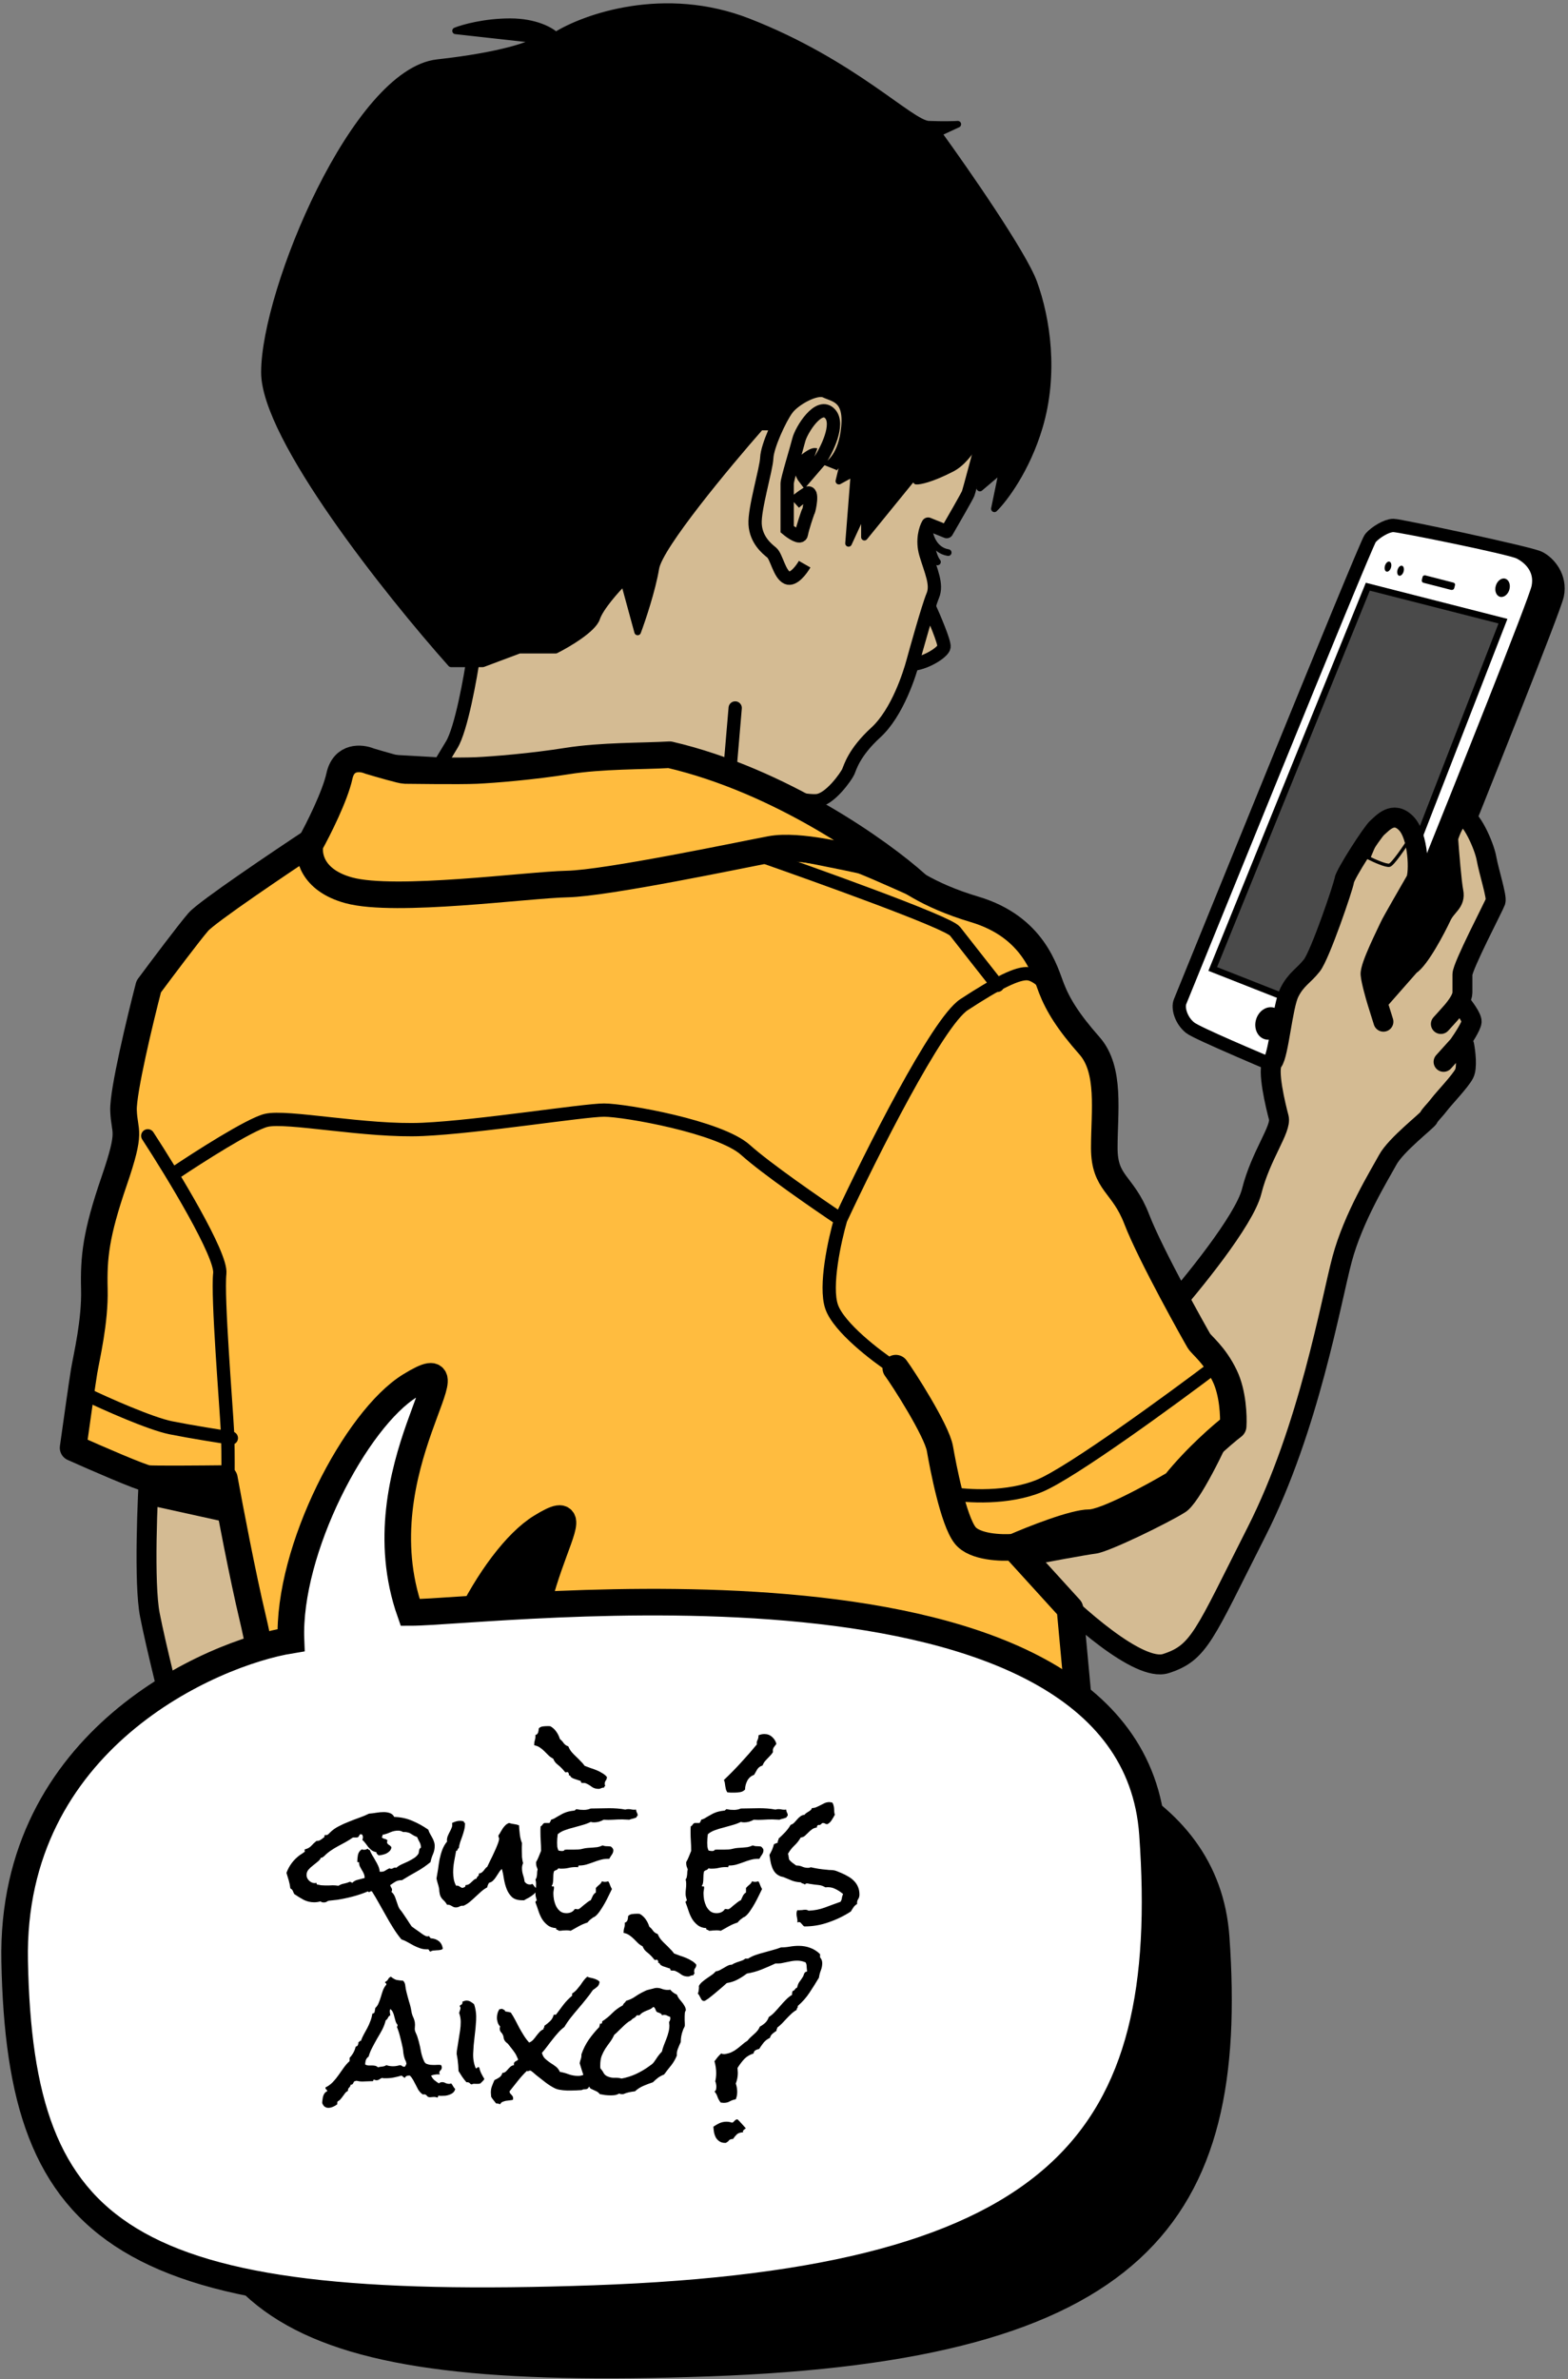 <svg width="236" height="358" viewBox="0 0 236 358" fill="none" xmlns="http://www.w3.org/2000/svg">
<rect x="0" y="0" width="236" height="358" fill="#808080" stroke="none"/>
<path d="M22.554 242.972C21.643 238.283 22.174 225.496 22.554 219.688L40.948 210.407L49.25 263H26.787V260.72C25.756 256.758 23.466 247.662 22.554 242.972Z" fill="#D4BB93" stroke="black" stroke-width="3" stroke-linecap="round" stroke-linejoin="round"/>
<path d="M34.88 228.708L21.826 225.833L22.544 219.243H36.318L34.88 228.708Z" fill="black" stroke="black" stroke-linecap="round" stroke-linejoin="round"/>
<path d="M179.445 154.254C180.393 154.998 191.735 159.809 197.288 162.121C198.331 162.656 200.857 163.762 202.616 163.897C204.375 164.032 205.04 162.769 205.153 162.121L216.653 133.446C222.234 119.601 233.498 91.422 233.904 89.46C234.412 87.007 232.805 85.061 231.452 84.385C230.099 83.708 210.565 79.563 209.719 79.563C208.873 79.563 207.351 80.494 206.675 81.255C205.998 82.016 178.43 150.109 178.092 150.871C177.754 151.632 178.261 153.324 179.445 154.254Z" fill="black" stroke="black" stroke-width="3"/>
<path d="M179.445 154.254C180.393 154.998 188.844 158.606 194.397 160.918C195.44 161.454 197.966 162.559 199.724 162.695C201.483 162.83 202.149 161.567 202.261 160.918L213.762 132.243C219.343 118.399 230.607 90.22 231.013 88.258C231.52 85.805 229.833 84.26 228.48 83.583C227.127 82.907 210.565 79.563 209.719 79.563C208.873 79.563 207.351 80.494 206.675 81.255C205.998 82.016 178.43 150.109 178.092 150.871C177.754 151.632 178.261 153.324 179.445 154.254Z" fill="white" stroke="black"/>
<path d="M202.789 153.779L182.528 145.799L205.868 88.28L226.213 93.468L202.789 153.779Z" fill="#4A4A4A" stroke="black"/>
<ellipse cx="0.473" cy="0.782" rx="0.473" ry="0.782" transform="matrix(0.959 0.283 -0.283 0.959 208.673 84.376)" fill="black"/>
<ellipse cx="0.473" cy="0.782" rx="0.473" ry="0.782" transform="matrix(0.959 0.283 -0.283 0.959 210.566 84.992)" fill="black"/>
<ellipse cx="1.061" cy="1.417" rx="1.061" ry="1.417" transform="matrix(0.959 0.283 -0.283 0.959 225.536 86.776)" fill="black"/>
<ellipse cx="2.097" cy="2.474" rx="2.097" ry="2.474" transform="matrix(0.959 0.283 -0.283 0.959 189.75 151.034)" fill="black"/>
<path d="M214.114 86.807C214.045 87.083 214.114 86.807 214.013 87.201C213.912 87.594 214.224 87.685 214.224 87.685L218.383 88.755C218.383 88.755 218.786 88.859 218.89 88.455L218.991 88.062C219.072 87.747 218.757 87.666 218.757 87.666L214.51 86.573C214.51 86.573 214.184 86.531 214.114 86.807Z" fill="black"/>
<path d="M175.474 197.736C179.326 193.392 187.301 183.616 188.389 179.265C189.748 173.826 192.92 169.86 192.467 168.16C192.013 166.46 190.654 160.907 191.56 159.774C192.467 158.641 193.033 151.389 194.053 149.349C195.072 147.309 196.205 146.856 197.451 145.269C198.697 143.683 202.209 133.371 202.323 132.464C202.436 131.558 206.514 125.212 207.307 124.532C208.1 123.852 209.686 121.926 211.612 123.852C213.538 125.778 213.651 131.444 213.085 132.464C212.518 133.484 209.46 138.697 209.12 139.49C208.78 140.283 206.174 145.383 206.288 146.629L207.307 150.822L212.192 145.269C213.665 144.363 216.144 139.603 216.937 137.904C217.73 136.204 219.089 135.864 218.749 134.164C218.477 132.804 218.107 128.234 217.956 126.118C218.258 125.061 219.112 122.923 220.109 122.832C221.355 122.719 223.394 127.252 223.734 129.178C224.074 131.104 225.32 134.957 225.093 135.637C224.867 136.317 220.109 145.383 220.109 146.629V149.349C220.109 150.146 219.378 151.21 218.6 152.143C219.017 151.674 219.437 151.2 219.773 150.822C220.361 151.525 221.529 153.092 221.497 153.734C221.465 154.376 220.174 156.355 219.532 157.264H220.374C220.575 158.308 220.855 160.626 220.374 161.557C219.773 162.721 217.406 165.168 216.604 166.211C215.802 167.254 215.24 167.701 215.04 168.16C214.839 168.618 210.109 172.227 208.863 174.526C207.618 176.826 203.704 183.106 202.002 189.471C200.3 195.837 197.045 214.859 189.127 230.477C181.209 246.095 180.541 248.685 175.474 250.314C171.42 251.616 161.674 242.863 157.309 238.323L152.795 232.846L175.474 197.736Z" fill="#D4BB93"/>
<path d="M206.288 146.629C206.174 145.383 208.78 140.283 209.12 139.49C209.46 138.697 212.518 133.484 213.085 132.464C213.651 131.444 213.538 125.778 211.612 123.852C209.686 121.926 208.1 123.852 207.307 124.532C206.514 125.212 202.436 131.558 202.323 132.464C202.209 133.371 198.697 143.683 197.451 145.269C196.205 146.856 195.072 147.309 194.053 149.349C193.033 151.389 192.467 158.641 191.56 159.774C190.654 160.907 192.013 166.46 192.467 168.16C192.92 169.86 189.748 173.826 188.389 179.265C187.301 183.616 179.326 193.392 175.474 197.736L152.795 232.846L157.309 238.323C161.674 242.863 171.42 251.616 175.474 250.314C180.541 248.685 181.209 246.095 189.127 230.477C197.045 214.859 200.3 195.837 202.002 189.471C203.704 183.106 207.618 176.826 208.863 174.526C210.109 172.227 214.839 168.618 215.04 168.16C215.24 167.701 215.802 167.254 216.604 166.211C217.406 165.168 219.773 162.721 220.374 161.557C220.855 160.626 220.575 158.308 220.374 157.264H219.532M206.288 146.629C206.378 147.626 207.005 149.84 207.307 150.822M206.288 146.629L207.307 150.822M207.307 150.822L212.192 145.269C213.665 144.363 216.144 139.603 216.937 137.904C217.73 136.204 219.089 135.864 218.749 134.164C218.477 132.804 218.107 128.234 217.956 126.118C218.258 125.061 219.112 122.923 220.109 122.832C221.355 122.719 223.394 127.252 223.734 129.178C224.074 131.104 225.32 134.957 225.093 135.637C224.867 136.317 220.109 145.383 220.109 146.629C220.109 147.876 220.109 147.876 220.109 149.349C220.109 150.822 217.616 153.202 216.937 153.995C216.393 154.63 218.601 152.144 219.773 150.822C220.361 151.525 221.529 153.092 221.497 153.734C221.465 154.376 220.174 156.355 219.532 157.264M207.307 150.822L208.219 153.734M219.532 157.264L217.272 159.774" stroke="black" stroke-width="3" stroke-linecap="round" stroke-linejoin="round"/>
<path d="M178.153 227.1C180.162 225.821 184.014 217.736 185.688 213.853L175.184 219.334L150.752 229.841L154.634 235.094C157.45 234.561 163.448 233.45 164.909 233.267C166.736 233.038 175.641 228.699 178.153 227.1Z" fill="black" stroke="black" stroke-linecap="round" stroke-linejoin="round"/>
<path d="M66.983 114.512L54.41 113.8L56.664 119.851L68.169 119.021L66.983 114.512Z" fill="black" stroke="black" stroke-linecap="round" stroke-linejoin="round"/>
<path d="M142.084 97.351C142.196 96.676 140.631 92.992 139.834 91.234L133.902 90.377L137.093 99.952C139.061 99.952 141.943 98.194 142.084 97.351Z" fill="#D4BB93" stroke="black" stroke-width="2" stroke-linecap="round" stroke-linejoin="round"/>
<path d="M67.999 112.043C69.414 109.712 70.808 101.983 71.328 98.41C72.784 80.962 82.377 45.69 109.094 44.191C135.811 42.693 146.582 56.402 148.628 63.444C147.726 66.878 145.881 73.851 145.715 74.267C145.549 74.683 143.496 78.256 142.49 79.991L139.694 78.86C139.319 79.493 138.724 81.279 139.342 83.36C140.115 85.961 141.099 87.93 140.397 89.617C139.694 91.304 137.796 98.124 137.374 99.671C136.953 101.218 135.125 107.194 131.822 110.217C128.518 113.24 127.956 115.49 127.675 116.122C127.394 116.755 124.934 120.341 122.895 120.481C121.265 120.594 117.858 119.778 116.359 119.357L109.874 115.686L109.094 124.844L63.733 119.12C64.566 117.732 66.584 114.374 67.999 112.043Z" fill="#D4BB93"/>
<path d="M110.654 106.528L109.874 115.686M109.874 115.686L109.094 124.844L63.733 119.12C64.566 117.732 66.584 114.374 67.999 112.043C69.414 109.712 70.808 101.983 71.328 98.41C72.784 80.962 82.377 45.69 109.094 44.191C135.811 42.693 146.582 56.402 148.628 63.444C147.726 66.878 145.881 73.851 145.715 74.267C145.549 74.683 143.496 78.256 142.49 79.991L139.694 78.86C139.319 79.493 138.724 81.279 139.342 83.36C140.115 85.961 141.099 87.93 140.397 89.617C139.694 91.304 137.796 98.124 137.374 99.671C136.953 101.218 135.125 107.194 131.822 110.217C128.518 113.24 127.956 115.49 127.675 116.122C127.394 116.755 124.934 120.341 122.895 120.481C121.265 120.594 117.858 119.778 116.359 119.357L109.874 115.686Z" stroke="black" stroke-width="2" stroke-linecap="round" stroke-linejoin="round"/>
<path d="M142.716 83.149C140.579 82.811 139.905 80.618 139.834 79.563C139.928 80.829 140.312 83.599 141.1 84.555" stroke="black" stroke-linecap="round" stroke-linejoin="round"/>
<path d="M121.106 84.892C120.619 85.744 119.411 87.347 118.476 86.938C117.307 86.426 116.869 83.722 116.138 83.138C115.408 82.553 113.8 81.238 113.654 78.899C113.508 76.561 115.335 70.641 115.408 68.887C115.481 67.133 117.38 62.968 118.476 61.506C119.572 60.045 122.859 58.218 124.247 58.876C125.636 59.533 128.046 59.679 127.608 64.283C127.17 68.887 125.124 69.984 124.978 70.349M122.681 68.421C122.57 68.381 122.1 68.507 121.106 69.326C120.113 70.144 120.692 71.421 121.106 71.957L123.371 69.326C124.467 67.645 126.322 63.889 124.978 62.31C123.298 60.337 120.595 64.722 120.229 66.183C119.864 67.645 118.476 72.103 118.476 72.76C118.476 73.287 118.476 77.559 118.476 79.63C119.136 80.179 120.487 81.097 120.614 80.376C120.773 79.474 121.568 77.089 121.674 76.93C121.78 76.771 122.469 73.643 121.462 74.252C120.656 74.74 119.872 75.392 119.58 75.657" stroke="black" stroke-width="2"/>
<path d="M98.712 85.493C99.26 82.204 109.443 69.962 114.467 64.252H116.168C116.55 63.427 118.208 61.342 121.786 59.593C126.26 57.408 127.717 61.779 127.717 64.252C127.717 66.23 126.746 70.504 126.26 72.394L128.549 71.145L127.717 81.76L130.109 76.556V80.823L141.033 67.398L137.912 72.394C138.398 72.428 140.139 72.102 143.218 70.52C146.298 68.939 148.316 64.034 148.94 61.779L147.484 73.434L150.917 70.52L149.668 76.556C151.125 75.134 154.517 70.682 156.431 64.252C158.824 56.214 157.575 47.938 155.599 42.526C154.017 38.197 145.368 25.737 141.241 20.048L144.155 18.695C143.6 18.73 141.949 18.778 139.785 18.695C137.08 18.591 128.445 9.435 112.631 3.269C99.98 -1.665 88.034 2.583 83.641 5.324C82.957 4.639 80.627 3.269 76.791 3.269C72.955 3.269 69.713 4.182 68.571 4.639L80.901 6.009C79.988 6.695 75.695 8.339 65.831 9.435C53.501 10.806 39.801 43.696 39.801 56.029C39.801 65.896 58.525 89.376 67.886 99.882H72.681L78.161 97.827H83.641C85.468 96.913 89.258 94.675 89.806 93.03C90.355 91.386 92.775 88.691 93.917 87.549L95.972 95.086C96.657 93.259 98.164 88.782 98.712 85.493Z" fill="black" stroke="black" stroke-linecap="round" stroke-linejoin="round"/>
<path d="M29.858 138.715C31.186 137.196 42.193 129.777 47.53 126.258L48.138 125.939C54.092 126.824 66.532 128.564 68.653 128.452C71.305 128.313 100.752 126.637 106.195 125.939C110.549 125.381 126.897 128.778 134.526 130.546C135.596 131.756 139.522 134.706 146.668 136.828C155.6 139.481 157.274 146.182 158.251 148.695C159.228 151.207 160.764 153.72 163.973 157.35C167.183 160.979 166.206 167.261 166.206 172.706C166.206 178.15 168.998 178.011 171.091 183.455C173.185 188.9 180.023 201.045 180.442 201.743C180.86 202.441 182.814 203.837 184.349 207.048C185.578 209.617 185.699 213.144 185.605 214.586C184.024 215.796 180.051 219.221 176.813 223.242C173.512 225.2 166.322 229.118 163.973 229.118C161.625 229.118 155.424 231.57 152.617 232.797L161.038 242.051L162.935 262.576H41.245C40.81 258.858 39.561 249.834 38.042 243.475C36.524 237.115 34.563 226.825 33.773 222.475C30.333 222.515 23.217 222.57 22.268 222.475C21.319 222.38 14.361 219.351 11 217.848C11.435 214.724 12.376 208.048 12.66 206.34C13.016 204.205 14.32 198.866 14.202 194.001C14.083 189.137 14.439 185.697 17.167 177.748C19.895 169.799 18.709 170.629 18.59 167.07C18.496 164.223 21.081 153.466 22.386 148.443C24.323 145.833 28.529 140.234 29.858 138.715Z" fill="#FFBC3F"/>
<path d="M152.617 232.797L161.038 242.051L162.935 262.576H41.245C40.81 258.858 39.561 249.834 38.042 243.475C36.524 237.115 34.563 226.825 33.773 222.475C30.333 222.515 23.217 222.57 22.268 222.475C21.319 222.38 14.361 219.351 11 217.848C11.435 214.724 12.376 208.048 12.66 206.34C13.016 204.205 14.32 198.866 14.202 194.001C14.083 189.137 14.439 185.697 17.167 177.748C19.895 169.799 18.709 170.629 18.59 167.07C18.496 164.223 21.081 153.466 22.386 148.443C24.323 145.833 28.529 140.234 29.858 138.715C31.186 137.196 42.193 129.777 47.53 126.258L48.138 125.939C54.092 126.824 66.532 128.564 68.653 128.452C71.305 128.313 100.752 126.637 106.195 125.939C110.549 125.381 126.897 128.778 134.526 130.546C135.596 131.756 139.522 134.706 146.668 136.828C155.6 139.481 157.274 146.182 158.251 148.695C159.228 151.207 160.764 153.72 163.973 157.35C167.183 160.979 166.206 167.261 166.206 172.706C166.206 178.15 168.998 178.011 171.091 183.455C173.185 188.9 180.023 201.045 180.442 201.743C180.86 202.441 182.814 203.837 184.349 207.048C185.578 209.617 185.699 213.144 185.605 214.586C184.024 215.796 180.051 219.221 176.813 223.242C173.512 225.2 166.322 229.118 163.973 229.118C161.625 229.118 155.424 231.57 152.617 232.797ZM152.617 232.797C150.758 232.955 146.686 232.821 145.263 231.017C143.484 228.763 141.942 220.696 141.467 217.967C140.993 215.238 135.893 207.289 134.826 205.865" stroke="black" stroke-width="4" stroke-linecap="round" stroke-linejoin="round"/>
<path d="M22.244 170.906C25.984 176.647 33.388 188.827 33.079 191.614C32.692 195.098 34.046 211.548 34.239 215.419C34.394 218.515 34.304 225.224 34.239 228.192" stroke="black" stroke-width="2" stroke-linecap="round" stroke-linejoin="round"/>
<path d="M26.307 176.518C29.854 174.132 37.567 169.203 40.044 168.584C43.139 167.809 55.135 170.325 63.648 169.938C72.161 169.551 87.833 167.035 90.928 167.035C94.024 167.035 108.342 169.551 112.211 173.035C115.307 175.822 123.046 181.163 126.528 183.486M126.528 183.486C131.043 173.809 141.078 153.798 145.102 151.166C150.133 147.876 153.228 146.327 154.776 146.521C156.014 146.676 157.485 148.134 158.065 148.843M126.528 183.486C125.626 186.582 124.091 193.549 125.174 196.646C126.258 199.742 131.817 204 134.461 205.742" stroke="black" stroke-width="2" stroke-linecap="round" stroke-linejoin="round"/>
<path d="M113.793 128.509C122.436 131.541 142.665 138.741 143.748 140.134C144.831 141.528 148.456 146.134 150.133 148.263" stroke="black" stroke-width="2" stroke-linecap="round" stroke-linejoin="round"/>
<path d="M142.974 224.708C145.489 225.16 151.72 225.56 156.518 223.547C161.316 221.534 176.317 210.58 183.217 205.355" stroke="black" stroke-width="2" stroke-linecap="round" stroke-linejoin="round"/>
<path d="M12.957 209.806C15.924 211.225 22.63 214.219 25.726 214.838C28.822 215.457 33.079 216.128 34.82 216.386" stroke="black" stroke-width="2" stroke-linecap="round" stroke-linejoin="round"/>
<path d="M85.366 114.512C90.585 113.682 96.752 113.8 100.785 113.563C117.485 117.455 132.493 128.156 137.909 133.02C135.023 131.715 129.132 129.105 128.658 129.105C128.065 129.105 120.355 126.969 115.967 127.8C111.579 128.63 91.297 132.902 85.366 133.02C79.436 133.139 59.511 135.868 52.513 133.969C46.914 132.451 46.306 128.67 46.701 126.969C47.887 124.834 50.425 119.804 51.089 116.766C51.753 113.729 54.371 113.998 55.596 114.512C57.178 114.987 60.459 115.936 60.933 115.936C61.526 115.936 69.117 116.055 71.726 115.936C74.336 115.817 80.147 115.343 85.366 114.512Z" fill="#FFBC3F" stroke="black" stroke-width="4" stroke-linecap="round" stroke-linejoin="round"/>
<path d="M205.995 129.091L207.796 124.861C208.239 124.339 209.362 123.326 210.302 123.451C211.241 123.577 211.998 125.279 212.259 126.115C211.424 127.42 209.628 130.063 209.127 130.188C208.626 130.313 206.83 129.509 205.995 129.091Z" stroke="black" stroke-width="0.5"/>
<path d="M183.044 291.533C180.076 249.6 92.537 261.036 81.409 261.036C74.485 241.214 91.594 223.497 81.409 229.778C73.99 234.352 64.593 252.396 65.088 264.848C54.207 266.627 26.659 278.572 27.253 309.068C27.995 347.188 42.09 357.862 106.632 355.575C171.174 353.288 186.011 333.465 183.044 291.533Z" fill="black" stroke="black" stroke-width="4"/>
<path d="M173.458 275.929C170.196 230.141 73.969 242.628 61.737 242.628C54.126 220.983 72.934 201.637 61.737 208.495C53.583 213.491 43.253 233.193 43.797 246.791C31.836 248.734 1.555 261.776 2.207 295.077C3.023 336.702 18.517 348.358 89.464 345.86C160.411 343.363 176.72 321.717 173.458 275.929Z" fill="white" stroke="black" stroke-width="4"/>
<path d="M66.646 293.218C66.553 293.328 66.42 293.39 66.248 293.406C66.092 293.437 65.928 293.453 65.756 293.453C65.584 293.468 65.404 293.484 65.217 293.499C65.045 293.515 64.904 293.57 64.795 293.663C64.701 293.632 64.638 293.578 64.607 293.499C64.576 293.421 64.529 293.359 64.467 293.312H64.209C63.834 293.312 63.482 293.249 63.154 293.124C62.842 293.015 62.537 292.882 62.24 292.726C61.943 292.57 61.646 292.406 61.349 292.234C61.053 292.062 60.74 291.921 60.412 291.812C59.959 291.265 59.545 290.687 59.17 290.078C58.795 289.484 58.435 288.874 58.092 288.249L57.06 286.421C56.717 285.796 56.357 285.187 55.982 284.593L55.935 284.57C55.81 284.57 55.724 284.593 55.678 284.64C55.631 284.687 55.584 284.71 55.537 284.71C55.506 284.71 55.451 284.671 55.373 284.593C54.639 284.906 53.881 285.163 53.099 285.367C52.334 285.57 51.553 285.734 50.756 285.859C50.537 285.89 50.326 285.913 50.123 285.929C49.92 285.945 49.709 285.968 49.49 285.999C49.365 286.031 49.248 286.085 49.139 286.163C49.045 286.226 48.92 286.257 48.764 286.257C48.67 286.257 48.576 286.249 48.482 286.234C48.389 286.203 48.31 286.156 48.248 286.093C47.935 286.187 47.615 286.234 47.287 286.234C46.724 286.234 46.193 286.109 45.693 285.859C45.209 285.593 44.74 285.304 44.287 284.992C44.209 284.851 44.139 284.695 44.076 284.523C43.998 284.351 43.873 284.226 43.701 284.148C43.654 283.742 43.576 283.351 43.467 282.976C43.357 282.585 43.24 282.195 43.115 281.804C43.521 280.71 44.193 279.82 45.131 279.132C45.24 279.054 45.349 278.984 45.459 278.921C45.568 278.843 45.678 278.765 45.787 278.687C45.849 278.671 45.881 278.632 45.881 278.57C45.881 278.523 45.873 278.484 45.857 278.453C45.842 278.421 45.834 278.39 45.834 278.359C45.834 278.328 45.857 278.296 45.904 278.265C46.295 278.171 46.607 277.999 46.842 277.749C47.076 277.484 47.342 277.234 47.639 276.999C47.857 277.015 48.053 276.968 48.224 276.859C48.412 276.734 48.584 276.609 48.74 276.484C48.803 276.453 48.834 276.413 48.834 276.367V276.156C48.99 276.124 49.099 276.109 49.162 276.109C49.224 276.109 49.279 276.093 49.326 276.062C49.373 276.031 49.42 275.992 49.467 275.945L49.701 275.71C50.045 275.367 50.459 275.07 50.943 274.82C51.443 274.554 51.959 274.32 52.49 274.117C53.021 273.898 53.553 273.695 54.084 273.507C54.615 273.32 55.099 273.117 55.537 272.898C55.912 272.867 56.287 272.82 56.662 272.757C57.037 272.695 57.404 272.663 57.764 272.663C58.076 272.663 58.373 272.71 58.654 272.804C58.951 272.898 59.178 273.093 59.334 273.39C60.318 273.421 61.224 273.617 62.053 273.976C62.881 274.32 63.685 274.765 64.467 275.312C64.529 275.531 64.615 275.734 64.724 275.921C64.834 276.109 64.943 276.304 65.053 276.507C65.162 276.695 65.248 276.89 65.31 277.093C65.388 277.296 65.428 277.515 65.428 277.749C65.428 278.187 65.342 278.601 65.17 278.992C64.998 279.382 64.873 279.781 64.795 280.187C64.138 280.734 63.443 281.21 62.709 281.617C61.974 282.023 61.24 282.453 60.506 282.906C60.115 282.906 59.795 282.976 59.545 283.117C59.31 283.257 59.037 283.437 58.724 283.656C58.756 283.781 58.81 283.906 58.889 284.031C58.967 284.14 59.006 284.257 59.006 284.382C59.006 284.476 58.974 284.57 58.912 284.663C59.178 284.882 59.373 285.179 59.498 285.554C59.623 285.913 59.74 286.249 59.849 286.562C59.943 286.874 60.06 287.124 60.201 287.312C60.357 287.484 60.521 287.703 60.693 287.968C60.912 288.281 61.123 288.593 61.326 288.906C61.529 289.234 61.74 289.554 61.959 289.867C62.068 289.945 62.217 290.054 62.404 290.195C62.607 290.335 62.81 290.476 63.014 290.617C63.217 290.773 63.412 290.913 63.599 291.038C63.787 291.163 63.935 291.249 64.045 291.296C64.138 291.343 64.232 291.367 64.326 291.367C64.388 291.367 64.443 291.359 64.49 291.343L64.631 291.296C64.615 291.312 64.607 291.335 64.607 291.367C64.607 291.445 64.631 291.484 64.678 291.484C64.724 291.484 64.763 291.538 64.795 291.648C65.31 291.679 65.724 291.82 66.037 292.07C66.365 292.32 66.568 292.703 66.646 293.218ZM63.365 278.007C63.349 277.679 63.279 277.406 63.154 277.187C63.029 276.968 62.904 276.71 62.779 276.413C62.56 276.335 62.373 276.249 62.217 276.156C62.076 276.062 61.935 275.976 61.795 275.898C61.654 275.804 61.49 275.742 61.303 275.71C61.131 275.663 60.92 275.648 60.67 275.663C60.435 275.523 60.185 275.453 59.92 275.453C59.514 275.453 59.115 275.538 58.724 275.71C58.349 275.882 57.959 276.007 57.553 276.085C57.568 276.101 57.576 276.132 57.576 276.179C57.576 276.226 57.56 276.273 57.529 276.32C57.498 276.351 57.482 276.39 57.482 276.437V276.484C57.607 276.593 57.748 276.663 57.904 276.695C58.076 276.726 58.217 276.804 58.326 276.929C58.279 277.007 58.256 277.101 58.256 277.21C58.256 277.304 58.287 277.382 58.349 277.445C58.412 277.507 58.482 277.562 58.56 277.609C58.639 277.656 58.709 277.71 58.771 277.773C58.849 277.835 58.896 277.913 58.912 278.007C58.865 278.226 58.771 278.406 58.631 278.546C58.49 278.687 58.326 278.804 58.139 278.898C57.967 278.976 57.779 279.038 57.576 279.085C57.373 279.132 57.178 279.163 56.99 279.179C56.912 279.101 56.834 279.031 56.756 278.968C56.693 278.906 56.654 278.812 56.639 278.687C56.357 278.64 56.123 278.546 55.935 278.406C55.764 278.265 55.599 278.109 55.443 277.937C55.303 277.749 55.162 277.562 55.021 277.374C54.881 277.187 54.717 277.007 54.529 276.835C54.592 276.726 54.623 276.593 54.623 276.437C54.623 276.328 54.599 276.226 54.553 276.132C54.506 276.038 54.42 275.992 54.295 275.992C54.217 275.992 54.162 276.023 54.131 276.085L54.037 276.249C54.006 276.296 53.967 276.351 53.92 276.413C53.873 276.46 53.795 276.484 53.685 276.484H53.123C52.764 276.734 52.389 276.968 51.998 277.187C51.607 277.39 51.217 277.601 50.826 277.82C50.451 278.023 50.084 278.249 49.724 278.499C49.365 278.749 49.037 279.031 48.74 279.343C48.662 279.374 48.592 279.421 48.529 279.484C48.482 279.531 48.412 279.538 48.318 279.507C48.224 279.726 48.06 279.929 47.826 280.117C47.592 280.304 47.349 280.499 47.099 280.703C46.849 280.89 46.623 281.101 46.42 281.335C46.232 281.57 46.139 281.835 46.139 282.132C46.139 282.445 46.264 282.726 46.514 282.976C46.779 283.226 47.06 283.351 47.357 283.351C47.42 283.351 47.514 283.335 47.639 283.304C47.623 283.382 47.639 283.453 47.685 283.515C47.748 283.578 47.826 283.601 47.92 283.585C48.092 283.632 48.256 283.663 48.412 283.679C48.584 283.695 48.764 283.703 48.951 283.703C49.139 283.703 49.326 283.703 49.514 283.703C49.701 283.687 49.889 283.679 50.076 283.679C50.342 283.679 50.631 283.703 50.943 283.749C51.209 283.578 51.49 283.468 51.787 283.421C52.099 283.359 52.396 283.265 52.678 283.14L53.029 283.304C53.248 283.07 53.537 282.913 53.896 282.835C54.256 282.742 54.584 282.656 54.881 282.578C54.881 282.312 54.834 282.085 54.74 281.898C54.662 281.71 54.568 281.538 54.459 281.382C54.365 281.21 54.271 281.038 54.178 280.867C54.084 280.679 54.037 280.453 54.037 280.187C54.006 280.203 53.951 280.21 53.873 280.21C53.81 280.195 53.779 280.163 53.779 280.117C53.779 279.788 53.81 279.453 53.873 279.109C53.951 278.749 54.146 278.468 54.459 278.265C54.553 278.312 54.654 278.335 54.764 278.335C54.889 278.335 54.998 278.32 55.092 278.288C55.185 278.257 55.279 278.218 55.373 278.171C55.42 278.312 55.506 278.367 55.631 278.335C55.74 278.617 55.873 278.89 56.029 279.156C56.201 279.421 56.357 279.687 56.498 279.953C56.654 280.203 56.795 280.468 56.92 280.749C57.045 281.015 57.123 281.312 57.154 281.64H57.342C57.498 281.64 57.631 281.624 57.74 281.593C57.849 281.546 57.951 281.492 58.045 281.429C58.139 281.367 58.232 281.312 58.326 281.265C58.42 281.203 58.529 281.156 58.654 281.124C58.701 281.171 58.779 281.195 58.889 281.195C58.982 281.195 59.076 281.163 59.17 281.101C59.264 281.038 59.373 281.007 59.498 281.007C59.529 281.007 59.553 281.015 59.568 281.031C59.599 281.031 59.631 281.031 59.662 281.031C59.896 280.828 60.17 280.656 60.482 280.515C60.795 280.374 61.107 280.234 61.42 280.093C61.732 279.937 62.021 279.773 62.287 279.601C62.568 279.429 62.795 279.21 62.967 278.945C63.014 278.867 63.037 278.781 63.037 278.687C63.053 278.593 63.068 278.507 63.084 278.429C63.099 278.335 63.123 278.257 63.154 278.195C63.201 278.117 63.271 278.054 63.365 278.007ZM80.838 284.242C80.776 284.476 80.674 284.671 80.534 284.828C80.393 284.984 80.229 285.124 80.041 285.249C79.869 285.374 79.682 285.492 79.479 285.601C79.276 285.695 79.08 285.804 78.893 285.929H78.588C77.932 285.929 77.424 285.773 77.065 285.46C76.721 285.132 76.455 284.734 76.268 284.265C76.08 283.781 75.94 283.265 75.846 282.718C75.768 282.171 75.666 281.671 75.541 281.218C75.354 281.374 75.198 281.562 75.073 281.781C74.948 281.984 74.815 282.187 74.674 282.39C74.549 282.593 74.401 282.781 74.229 282.953C74.073 283.124 73.862 283.242 73.596 283.304C73.549 283.413 73.494 283.523 73.432 283.632C73.385 283.742 73.354 283.859 73.338 283.984C72.994 284.171 72.682 284.39 72.401 284.64C72.119 284.89 71.838 285.148 71.557 285.413C71.276 285.679 70.987 285.937 70.69 286.187C70.409 286.421 70.088 286.617 69.729 286.773C69.713 286.757 69.682 286.749 69.635 286.749C69.448 286.749 69.276 286.796 69.119 286.89C68.963 286.968 68.791 287.007 68.604 287.007C68.479 287.007 68.362 286.984 68.252 286.937C68.159 286.89 68.057 286.835 67.948 286.773C67.854 286.71 67.752 286.663 67.643 286.632C67.534 286.601 67.416 286.593 67.291 286.609C67.135 286.328 66.924 286.07 66.659 285.835C66.409 285.585 66.252 285.304 66.19 284.992C66.159 284.851 66.135 284.71 66.119 284.57C66.119 284.413 66.104 284.257 66.073 284.101C66.026 283.867 65.963 283.632 65.885 283.398C65.807 283.148 65.744 282.898 65.698 282.648C65.776 282.226 65.854 281.765 65.932 281.265C65.994 280.749 66.073 280.242 66.166 279.742C66.276 279.226 66.416 278.742 66.588 278.288C66.776 277.82 67.01 277.421 67.291 277.093L67.268 276.929C67.268 276.679 67.315 276.445 67.409 276.226C67.502 276.007 67.604 275.796 67.713 275.593C67.823 275.39 67.916 275.187 67.994 274.984C68.073 274.781 68.088 274.554 68.041 274.304C68.229 274.21 68.424 274.132 68.627 274.07C68.83 274.007 69.041 273.976 69.26 273.976C69.463 273.976 69.651 274.007 69.823 274.07C69.791 274.195 69.846 274.273 69.987 274.304V274.374C69.987 274.703 69.948 275.023 69.869 275.335C69.791 275.648 69.698 275.96 69.588 276.273C69.479 276.57 69.369 276.874 69.26 277.187C69.166 277.484 69.096 277.788 69.049 278.101C68.987 278.117 68.94 278.148 68.909 278.195C68.893 278.242 68.877 278.288 68.862 278.335C68.846 278.382 68.823 278.421 68.791 278.453C68.76 278.484 68.713 278.499 68.651 278.499C68.557 279.046 68.455 279.593 68.346 280.14C68.252 280.671 68.205 281.21 68.205 281.757C68.205 282.085 68.237 282.421 68.299 282.765C68.362 283.109 68.479 283.437 68.651 283.749L68.744 283.726C68.916 283.726 69.049 283.765 69.143 283.843C69.252 283.921 69.393 283.999 69.565 284.078C69.69 284.046 69.807 284.007 69.916 283.96C70.026 283.898 70.073 283.796 70.057 283.656C70.26 283.64 70.432 283.593 70.573 283.515C70.713 283.421 70.838 283.32 70.948 283.21L71.299 282.882C71.424 282.773 71.573 282.695 71.744 282.648C71.744 282.554 71.768 282.484 71.815 282.437L71.955 282.296C72.002 282.249 72.034 282.203 72.049 282.156C72.08 282.093 72.088 282.007 72.073 281.898C72.26 281.882 72.401 281.835 72.494 281.757C72.604 281.679 72.698 281.593 72.776 281.499C72.869 281.39 72.955 281.281 73.034 281.171C73.112 281.062 73.213 280.968 73.338 280.89C73.448 280.656 73.596 280.343 73.784 279.953C73.987 279.562 74.182 279.156 74.369 278.734C74.573 278.312 74.744 277.913 74.885 277.538C75.041 277.148 75.119 276.851 75.119 276.648C75.119 276.57 75.096 276.499 75.049 276.437C75.018 276.374 75.01 276.304 75.026 276.226V276.156C75.151 275.999 75.26 275.828 75.354 275.64C75.463 275.453 75.573 275.273 75.682 275.101C75.807 274.929 75.94 274.773 76.08 274.632C76.221 274.492 76.401 274.382 76.619 274.304C76.869 274.382 77.119 274.437 77.369 274.468C77.635 274.499 77.885 274.562 78.119 274.656C78.135 275.046 78.174 275.499 78.237 276.015C78.299 276.531 78.409 276.968 78.565 277.328C78.565 277.531 78.557 277.726 78.541 277.913C78.541 278.101 78.541 278.288 78.541 278.476C78.541 278.788 78.549 279.109 78.565 279.437C78.596 279.765 78.651 280.07 78.729 280.351C78.619 280.585 78.565 280.835 78.565 281.101C78.565 281.46 78.619 281.804 78.729 282.132C78.838 282.445 78.916 282.781 78.963 283.14C79.166 283.421 79.432 283.562 79.76 283.562C79.838 283.562 79.901 283.554 79.948 283.538C80.01 283.523 80.073 283.499 80.135 283.468C80.26 283.609 80.369 283.749 80.463 283.89C80.573 284.015 80.698 284.132 80.838 284.242ZM95.968 273.132V273.226C95.858 273.257 95.803 273.335 95.803 273.46C95.632 273.538 95.452 273.601 95.264 273.648C95.077 273.679 94.897 273.734 94.725 273.812C94.553 273.796 94.374 273.788 94.186 273.788C94.014 273.773 93.843 273.765 93.671 273.765C93.202 273.765 92.733 273.781 92.264 273.812C91.796 273.843 91.327 273.843 90.858 273.812C90.639 273.937 90.397 274.038 90.132 274.117C89.882 274.179 89.639 274.21 89.405 274.21C89.218 274.21 89.053 274.187 88.913 274.14C88.538 274.328 88.124 274.484 87.671 274.609C87.233 274.734 86.788 274.859 86.335 274.984C85.882 275.093 85.444 275.226 85.022 275.382C84.616 275.523 84.257 275.726 83.944 275.992C83.913 276.21 83.889 276.429 83.874 276.648C83.858 276.851 83.85 277.054 83.85 277.257C83.85 277.476 83.858 277.679 83.874 277.867C83.905 278.054 83.96 278.242 84.038 278.429C84.116 278.46 84.202 278.484 84.296 278.499C84.405 278.515 84.499 278.523 84.577 278.523C84.655 278.523 84.733 278.515 84.811 278.499C84.889 278.468 84.944 278.413 84.975 278.335C85.21 278.304 85.444 278.296 85.678 278.312C85.913 278.312 86.147 278.312 86.382 278.312C86.616 278.312 86.843 278.304 87.061 278.288C87.296 278.273 87.522 278.234 87.741 278.171C87.991 278.109 88.233 278.07 88.468 278.054C88.718 278.038 88.96 278.023 89.194 278.007C89.428 277.992 89.671 277.968 89.921 277.937C90.171 277.89 90.428 277.804 90.694 277.679C90.897 277.757 91.1 277.796 91.303 277.796C91.522 277.796 91.733 277.812 91.936 277.843C92.046 277.921 92.132 278.007 92.194 278.101C92.272 278.195 92.311 278.304 92.311 278.429C92.311 278.648 92.233 278.867 92.077 279.085C91.921 279.304 91.796 279.507 91.702 279.695H91.444C91.069 279.695 90.702 279.749 90.343 279.859C89.999 279.953 89.647 280.07 89.288 280.21C88.944 280.335 88.593 280.453 88.233 280.562C87.889 280.656 87.53 280.703 87.155 280.703C87.093 280.703 87.053 280.742 87.038 280.82C87.038 280.882 87.022 280.929 86.991 280.96C86.913 280.945 86.796 280.937 86.639 280.937C86.28 280.937 85.936 280.976 85.608 281.054C85.28 281.132 84.944 281.171 84.6 281.171C84.507 281.171 84.413 281.171 84.319 281.171C84.225 281.156 84.132 281.14 84.038 281.124C83.96 281.249 83.858 281.335 83.733 281.382C83.608 281.413 83.491 281.476 83.382 281.57C83.335 281.71 83.303 281.882 83.288 282.085C83.288 282.288 83.28 282.499 83.264 282.718C83.264 282.921 83.249 283.117 83.218 283.304C83.186 283.492 83.124 283.64 83.03 283.749C83.046 283.828 83.108 283.859 83.218 283.843C83.327 283.812 83.382 283.859 83.382 283.984C83.382 284.124 83.366 284.273 83.335 284.429C83.303 284.585 83.288 284.742 83.288 284.898C83.288 285.195 83.319 285.523 83.382 285.882C83.46 286.226 83.569 286.546 83.71 286.843C83.866 287.14 84.069 287.39 84.319 287.593C84.569 287.781 84.882 287.874 85.257 287.874C85.507 287.874 85.741 287.828 85.96 287.734C86.178 287.64 86.358 287.484 86.499 287.265L86.616 287.242C86.678 287.242 86.733 287.249 86.78 287.265C86.843 287.281 86.905 287.288 86.968 287.288C87.061 287.288 87.178 287.234 87.319 287.124C87.475 286.999 87.639 286.859 87.811 286.703C87.999 286.546 88.186 286.398 88.374 286.257C88.561 286.101 88.741 285.992 88.913 285.929C89.022 285.71 89.124 285.492 89.218 285.273C89.327 285.054 89.483 284.882 89.686 284.757V284.078C89.843 283.906 90.007 283.749 90.178 283.609C90.366 283.468 90.507 283.288 90.6 283.07C90.678 283.101 90.749 283.124 90.811 283.14C90.889 283.156 90.968 283.163 91.046 283.163C91.124 283.163 91.202 283.156 91.28 283.14C91.374 283.124 91.46 283.101 91.538 283.07C91.663 283.242 91.757 283.437 91.819 283.656C91.897 283.859 91.991 284.054 92.1 284.242C91.96 284.523 91.796 284.859 91.608 285.249C91.421 285.64 91.218 286.031 90.999 286.421C90.78 286.812 90.546 287.187 90.296 287.546C90.061 287.89 89.827 288.156 89.593 288.343C89.546 288.39 89.444 288.445 89.288 288.507C89.116 288.632 88.96 288.749 88.819 288.859C88.678 288.984 88.546 289.124 88.421 289.281C87.968 289.421 87.53 289.609 87.108 289.843C86.702 290.078 86.296 290.304 85.889 290.523C85.702 290.476 85.499 290.453 85.28 290.453C85.093 290.453 84.905 290.46 84.718 290.476C84.53 290.507 84.327 290.523 84.108 290.523C84.046 290.445 83.952 290.39 83.827 290.359C83.718 290.343 83.678 290.265 83.71 290.124C83.178 290.093 82.749 289.945 82.421 289.679C82.093 289.429 81.811 289.117 81.577 288.742C81.358 288.367 81.178 287.96 81.038 287.523C80.897 287.085 80.749 286.663 80.593 286.257V286.187C80.593 286.109 80.624 286.062 80.686 286.046C80.749 286.031 80.78 285.984 80.78 285.906C80.78 285.874 80.772 285.851 80.757 285.835C80.71 285.663 80.671 285.515 80.639 285.39C80.608 285.265 80.593 285.117 80.593 284.945C80.593 284.695 80.608 284.453 80.639 284.218C80.671 283.968 80.686 283.718 80.686 283.468C80.686 283.218 80.655 282.999 80.593 282.812C80.655 282.734 80.71 282.632 80.757 282.507C80.788 282.367 80.811 282.226 80.827 282.085C80.843 281.945 80.85 281.804 80.85 281.663C80.866 281.523 80.889 281.398 80.921 281.288C80.858 281.117 80.803 280.968 80.757 280.843C80.71 280.703 80.686 280.538 80.686 280.351V280.187C80.843 279.921 80.975 279.648 81.085 279.367C81.194 279.085 81.311 278.796 81.436 278.499V278.429C81.436 277.976 81.421 277.523 81.389 277.07C81.358 276.617 81.343 276.163 81.343 275.71V275.265C81.343 275.109 81.35 274.96 81.366 274.82C81.491 274.757 81.585 274.671 81.647 274.562C81.71 274.453 81.803 274.367 81.928 274.304H82.702L82.843 274.07C82.889 273.992 82.921 273.906 82.936 273.812C83.108 273.765 83.272 273.703 83.428 273.624C83.6 273.531 83.757 273.437 83.897 273.343C84.116 273.218 84.311 273.109 84.483 273.015C84.671 272.906 84.85 272.82 85.022 272.757C85.21 272.679 85.405 272.617 85.608 272.57C85.811 272.523 86.046 272.484 86.311 272.453C86.436 272.453 86.514 272.429 86.546 272.382C86.593 272.335 86.655 272.281 86.733 272.218C86.921 272.249 87.108 272.281 87.296 272.312C87.483 272.328 87.671 272.335 87.858 272.335C88.233 272.335 88.585 272.265 88.913 272.124C89.382 272.124 89.843 272.117 90.296 272.101C90.764 272.085 91.233 272.078 91.702 272.078C92.108 272.078 92.514 272.093 92.921 272.124C93.327 272.156 93.725 272.21 94.116 272.288C94.257 272.242 94.413 272.218 94.585 272.218C94.772 272.218 94.96 272.242 95.147 272.288C95.35 272.32 95.546 272.32 95.733 272.288C95.749 272.46 95.788 272.609 95.85 272.734C95.928 272.843 95.968 272.976 95.968 273.132ZM91.35 267.39C91.335 267.624 91.272 267.804 91.163 267.929C91.069 268.054 91.022 268.21 91.022 268.398C91.022 268.523 91.046 268.632 91.093 268.726C90.983 268.773 90.928 268.859 90.928 268.984H90.835C90.71 268.984 90.585 269.015 90.46 269.078C90.35 269.14 90.233 269.171 90.108 269.171C89.702 269.171 89.358 269.07 89.077 268.867C88.796 268.648 88.491 268.468 88.163 268.328C88.085 268.296 88.007 268.281 87.928 268.281H87.718C87.608 268.281 87.53 268.265 87.483 268.234C87.468 268.203 87.452 268.163 87.436 268.117C87.436 268.054 87.421 268.007 87.389 267.976C87.374 267.96 87.303 267.937 87.178 267.906C87.053 267.859 86.913 267.812 86.757 267.765C86.616 267.718 86.475 267.671 86.335 267.624C86.194 267.562 86.1 267.515 86.053 267.484C85.975 267.437 85.905 267.359 85.843 267.249C85.796 267.124 85.718 267.093 85.608 267.156C85.624 267.109 85.632 267.062 85.632 267.015C85.632 266.937 85.608 266.859 85.561 266.781C85.53 266.687 85.468 266.64 85.374 266.64C85.343 266.64 85.303 266.648 85.257 266.663C85.225 266.679 85.186 266.687 85.139 266.687C85.108 266.687 85.077 266.671 85.046 266.64C84.921 266.484 84.788 266.328 84.647 266.171C84.397 265.906 84.139 265.671 83.874 265.468C83.608 265.265 83.405 264.984 83.264 264.624C82.983 264.484 82.741 264.312 82.538 264.109L81.928 263.499C81.725 263.296 81.507 263.117 81.272 262.96C81.038 262.788 80.749 262.671 80.405 262.609V262.445C80.405 262.242 80.436 262.046 80.499 261.859C80.561 261.671 80.593 261.484 80.593 261.296C80.593 261.203 80.585 261.132 80.569 261.085C80.788 261.007 80.928 260.874 80.991 260.687C81.053 260.484 81.085 260.281 81.085 260.078C81.241 259.906 81.444 259.804 81.694 259.773C81.944 259.742 82.171 259.726 82.374 259.726H82.608C82.686 259.726 82.764 259.734 82.843 259.749C83.218 259.968 83.514 260.242 83.733 260.57C83.968 260.898 84.147 261.265 84.272 261.671C84.491 261.843 84.678 262.046 84.835 262.281C85.007 262.515 85.241 262.679 85.538 262.773C85.663 263.085 85.827 263.367 86.03 263.617C86.233 263.851 86.452 264.078 86.686 264.296C86.921 264.515 87.147 264.742 87.366 264.976C87.6 265.195 87.811 265.437 87.999 265.703C88.264 265.812 88.553 265.921 88.866 266.031C89.178 266.124 89.483 266.234 89.78 266.359C90.093 266.484 90.382 266.632 90.647 266.804C90.928 266.96 91.163 267.156 91.35 267.39ZM118.562 273.132V273.226C118.453 273.257 118.398 273.335 118.398 273.46C118.226 273.538 118.047 273.601 117.859 273.648C117.672 273.679 117.492 273.734 117.32 273.812C117.148 273.796 116.969 273.788 116.781 273.788C116.609 273.773 116.437 273.765 116.265 273.765C115.797 273.765 115.328 273.781 114.859 273.812C114.39 273.843 113.922 273.843 113.453 273.812C113.234 273.937 112.992 274.038 112.726 274.117C112.476 274.179 112.234 274.21 112 274.21C111.812 274.21 111.648 274.187 111.508 274.14C111.133 274.328 110.719 274.484 110.265 274.609C109.828 274.734 109.383 274.859 108.929 274.984C108.476 275.093 108.039 275.226 107.617 275.382C107.211 275.523 106.851 275.726 106.539 275.992C106.508 276.21 106.484 276.429 106.469 276.648C106.453 276.851 106.445 277.054 106.445 277.257C106.445 277.476 106.453 277.679 106.469 277.867C106.5 278.054 106.554 278.242 106.633 278.429C106.711 278.46 106.797 278.484 106.89 278.499C107 278.515 107.094 278.523 107.172 278.523C107.25 278.523 107.328 278.515 107.406 278.499C107.484 278.468 107.539 278.413 107.57 278.335C107.804 278.304 108.039 278.296 108.273 278.312C108.508 278.312 108.742 278.312 108.976 278.312C109.211 278.312 109.437 278.304 109.656 278.288C109.89 278.273 110.117 278.234 110.336 278.171C110.586 278.109 110.828 278.07 111.062 278.054C111.312 278.038 111.554 278.023 111.789 278.007C112.023 277.992 112.265 277.968 112.515 277.937C112.765 277.89 113.023 277.804 113.289 277.679C113.492 277.757 113.695 277.796 113.898 277.796C114.117 277.796 114.328 277.812 114.531 277.843C114.64 277.921 114.726 278.007 114.789 278.101C114.867 278.195 114.906 278.304 114.906 278.429C114.906 278.648 114.828 278.867 114.672 279.085C114.515 279.304 114.39 279.507 114.297 279.695H114.039C113.664 279.695 113.297 279.749 112.937 279.859C112.594 279.953 112.242 280.07 111.883 280.21C111.539 280.335 111.187 280.453 110.828 280.562C110.484 280.656 110.125 280.703 109.75 280.703C109.687 280.703 109.648 280.742 109.633 280.82C109.633 280.882 109.617 280.929 109.586 280.96C109.508 280.945 109.39 280.937 109.234 280.937C108.875 280.937 108.531 280.976 108.203 281.054C107.875 281.132 107.539 281.171 107.195 281.171C107.101 281.171 107.008 281.171 106.914 281.171C106.82 281.156 106.726 281.14 106.633 281.124C106.554 281.249 106.453 281.335 106.328 281.382C106.203 281.413 106.086 281.476 105.976 281.57C105.929 281.71 105.898 281.882 105.883 282.085C105.883 282.288 105.875 282.499 105.859 282.718C105.859 282.921 105.844 283.117 105.812 283.304C105.781 283.492 105.719 283.64 105.625 283.749C105.64 283.828 105.703 283.859 105.812 283.843C105.922 283.812 105.976 283.859 105.976 283.984C105.976 284.124 105.961 284.273 105.929 284.429C105.898 284.585 105.883 284.742 105.883 284.898C105.883 285.195 105.914 285.523 105.976 285.882C106.054 286.226 106.164 286.546 106.304 286.843C106.461 287.14 106.664 287.39 106.914 287.593C107.164 287.781 107.476 287.874 107.851 287.874C108.101 287.874 108.336 287.828 108.554 287.734C108.773 287.64 108.953 287.484 109.094 287.265L109.211 287.242C109.273 287.242 109.328 287.249 109.375 287.265C109.437 287.281 109.5 287.288 109.562 287.288C109.656 287.288 109.773 287.234 109.914 287.124C110.07 286.999 110.234 286.859 110.406 286.703C110.594 286.546 110.781 286.398 110.969 286.257C111.156 286.101 111.336 285.992 111.508 285.929C111.617 285.71 111.719 285.492 111.812 285.273C111.922 285.054 112.078 284.882 112.281 284.757V284.078C112.437 283.906 112.601 283.749 112.773 283.609C112.961 283.468 113.101 283.288 113.195 283.07C113.273 283.101 113.344 283.124 113.406 283.14C113.484 283.156 113.562 283.163 113.64 283.163C113.719 283.163 113.797 283.156 113.875 283.14C113.969 283.124 114.054 283.101 114.133 283.07C114.258 283.242 114.351 283.437 114.414 283.656C114.492 283.859 114.586 284.054 114.695 284.242C114.554 284.523 114.39 284.859 114.203 285.249C114.015 285.64 113.812 286.031 113.594 286.421C113.375 286.812 113.14 287.187 112.89 287.546C112.656 287.89 112.422 288.156 112.187 288.343C112.14 288.39 112.039 288.445 111.883 288.507C111.711 288.632 111.554 288.749 111.414 288.859C111.273 288.984 111.14 289.124 111.015 289.281C110.562 289.421 110.125 289.609 109.703 289.843C109.297 290.078 108.89 290.304 108.484 290.523C108.297 290.476 108.094 290.453 107.875 290.453C107.687 290.453 107.5 290.46 107.312 290.476C107.125 290.507 106.922 290.523 106.703 290.523C106.64 290.445 106.547 290.39 106.422 290.359C106.312 290.343 106.273 290.265 106.304 290.124C105.773 290.093 105.344 289.945 105.015 289.679C104.687 289.429 104.406 289.117 104.172 288.742C103.953 288.367 103.773 287.96 103.633 287.523C103.492 287.085 103.344 286.663 103.187 286.257V286.187C103.187 286.109 103.219 286.062 103.281 286.046C103.344 286.031 103.375 285.984 103.375 285.906C103.375 285.874 103.367 285.851 103.351 285.835C103.304 285.663 103.265 285.515 103.234 285.39C103.203 285.265 103.187 285.117 103.187 284.945C103.187 284.695 103.203 284.453 103.234 284.218C103.265 283.968 103.281 283.718 103.281 283.468C103.281 283.218 103.25 282.999 103.187 282.812C103.25 282.734 103.304 282.632 103.351 282.507C103.383 282.367 103.406 282.226 103.422 282.085C103.437 281.945 103.445 281.804 103.445 281.663C103.461 281.523 103.484 281.398 103.515 281.288C103.453 281.117 103.398 280.968 103.351 280.843C103.304 280.703 103.281 280.538 103.281 280.351V280.187C103.437 279.921 103.57 279.648 103.679 279.367C103.789 279.085 103.906 278.796 104.031 278.499V278.429C104.031 277.976 104.015 277.523 103.984 277.07C103.953 276.617 103.937 276.163 103.937 275.71V275.265C103.937 275.109 103.945 274.96 103.961 274.82C104.086 274.757 104.179 274.671 104.242 274.562C104.304 274.453 104.398 274.367 104.523 274.304H105.297L105.437 274.07C105.484 273.992 105.515 273.906 105.531 273.812C105.703 273.765 105.867 273.703 106.023 273.624C106.195 273.531 106.351 273.437 106.492 273.343C106.711 273.218 106.906 273.109 107.078 273.015C107.265 272.906 107.445 272.82 107.617 272.757C107.804 272.679 108 272.617 108.203 272.57C108.406 272.523 108.64 272.484 108.906 272.453C109.031 272.453 109.109 272.429 109.14 272.382C109.187 272.335 109.25 272.281 109.328 272.218C109.515 272.249 109.703 272.281 109.89 272.312C110.078 272.328 110.265 272.335 110.453 272.335C110.828 272.335 111.179 272.265 111.508 272.124C111.976 272.124 112.437 272.117 112.89 272.101C113.359 272.085 113.828 272.078 114.297 272.078C114.703 272.078 115.109 272.093 115.515 272.124C115.922 272.156 116.32 272.21 116.711 272.288C116.851 272.242 117.008 272.218 117.179 272.218C117.367 272.218 117.554 272.242 117.742 272.288C117.945 272.32 118.14 272.32 118.328 272.288C118.344 272.46 118.383 272.609 118.445 272.734C118.523 272.843 118.562 272.976 118.562 273.132ZM116.851 262.374C116.789 262.499 116.719 262.601 116.64 262.679C116.578 262.757 116.515 262.843 116.453 262.937C116.406 263.015 116.367 263.109 116.336 263.218C116.32 263.328 116.32 263.468 116.336 263.64C116.226 263.828 116.094 263.999 115.937 264.156C115.797 264.312 115.648 264.468 115.492 264.624C115.351 264.765 115.211 264.921 115.07 265.093C114.945 265.265 114.844 265.453 114.765 265.656C114.406 265.765 114.14 265.96 113.969 266.242C113.812 266.507 113.656 266.781 113.5 267.062C113.047 267.218 112.703 267.515 112.469 267.953C112.25 268.39 112.14 268.828 112.14 269.265C111.937 269.484 111.687 269.617 111.39 269.663C111.094 269.71 110.812 269.734 110.547 269.734C110.359 269.734 110.172 269.734 109.984 269.734C109.812 269.718 109.64 269.703 109.469 269.687C109.375 269.546 109.304 269.398 109.258 269.242C109.226 269.085 109.195 268.929 109.164 268.773C109.148 268.601 109.125 268.437 109.094 268.281C109.078 268.124 109.031 267.976 108.953 267.835C109.844 266.992 110.695 266.124 111.508 265.234C112.336 264.343 113.14 263.421 113.922 262.468C113.906 262.421 113.898 262.351 113.898 262.257C113.898 262.148 113.914 262.054 113.945 261.976C113.992 261.882 114.031 261.796 114.062 261.718C114.094 261.64 114.117 261.554 114.133 261.46C114.164 261.367 114.172 261.249 114.156 261.109C114.453 260.984 114.75 260.921 115.047 260.921C115.5 260.921 115.883 261.062 116.195 261.343C116.508 261.609 116.726 261.953 116.851 262.374ZM129.356 285.085C129.356 285.351 129.285 285.585 129.145 285.788C129.02 285.976 128.973 286.21 129.004 286.492C128.785 286.617 128.606 286.781 128.465 286.984C128.324 287.187 128.192 287.398 128.067 287.617C127.035 288.288 125.926 288.828 124.738 289.234C123.567 289.656 122.356 289.867 121.106 289.867C121.028 289.867 120.957 289.828 120.895 289.749C120.832 289.687 120.77 289.617 120.707 289.538C120.645 289.46 120.574 289.382 120.496 289.304C120.434 289.242 120.356 289.21 120.262 289.21C120.153 289.21 120.067 289.234 120.004 289.281C120.004 289.249 120.004 289.218 120.004 289.187C120.02 289.171 120.028 289.148 120.028 289.117C120.028 288.929 120.004 288.734 119.957 288.531C119.91 288.343 119.887 288.156 119.887 287.968C119.887 287.749 119.926 287.57 120.004 287.429H120.285C120.442 287.429 120.59 287.421 120.731 287.406C120.887 287.374 121.051 287.359 121.223 287.359C121.395 287.359 121.551 287.406 121.692 287.499C122.551 287.468 123.363 287.312 124.129 287.031C124.91 286.734 125.699 286.445 126.496 286.163C126.621 285.992 126.692 285.804 126.707 285.601C126.738 285.382 126.801 285.179 126.895 284.992C126.488 284.648 126.074 284.382 125.653 284.195C125.246 283.992 124.77 283.921 124.223 283.984C123.895 283.781 123.543 283.663 123.168 283.632C122.809 283.601 122.442 283.554 122.067 283.492C121.973 283.476 121.871 283.46 121.762 283.445C121.668 283.413 121.567 283.398 121.457 283.398C121.379 283.398 121.301 283.421 121.223 283.468C121.16 283.499 121.145 283.554 121.176 283.632C121.098 283.507 120.988 283.437 120.848 283.421C120.723 283.39 120.613 283.328 120.52 283.234C120.02 283.203 119.582 283.117 119.207 282.976C118.832 282.82 118.418 282.648 117.965 282.46C117.84 282.413 117.715 282.382 117.59 282.367C117.481 282.335 117.371 282.288 117.262 282.226C116.981 282.085 116.754 281.898 116.582 281.663C116.41 281.429 116.278 281.171 116.184 280.89C116.074 280.593 115.996 280.288 115.949 279.976C115.903 279.663 115.856 279.374 115.809 279.109C115.949 278.859 116.082 278.601 116.207 278.335C116.317 278.07 116.41 277.788 116.488 277.492C116.582 277.445 116.676 277.406 116.77 277.374C116.863 277.343 116.965 277.304 117.074 277.257C117.059 277.226 117.051 277.187 117.051 277.14C117.051 277.062 117.074 276.984 117.121 276.906C117.184 276.828 117.199 276.749 117.168 276.671C117.512 276.359 117.84 276.038 118.153 275.71C118.481 275.367 118.762 274.992 118.996 274.585C119.231 274.507 119.418 274.39 119.559 274.234C119.699 274.078 119.84 273.921 119.981 273.765C120.121 273.593 120.278 273.445 120.449 273.32C120.621 273.179 120.84 273.093 121.106 273.062C121.168 272.953 121.254 272.867 121.363 272.804C121.473 272.726 121.582 272.656 121.692 272.593C121.801 272.531 121.903 272.46 121.996 272.382C122.09 272.304 122.16 272.195 122.207 272.054C122.457 272.054 122.684 272.007 122.887 271.913C123.106 271.82 123.317 271.718 123.52 271.609C123.723 271.499 123.926 271.398 124.129 271.304C124.348 271.21 124.582 271.163 124.832 271.163C124.895 271.163 124.957 271.171 125.02 271.187C125.082 271.187 125.153 271.195 125.231 271.21C125.34 271.32 125.41 271.453 125.442 271.609C125.488 271.749 125.52 271.906 125.535 272.078C125.551 272.249 125.559 272.421 125.559 272.593C125.574 272.765 125.606 272.921 125.653 273.062C125.512 273.328 125.356 273.593 125.184 273.859C125.028 274.124 124.817 274.328 124.551 274.468H124.504C124.395 274.484 124.293 274.46 124.199 274.398C124.106 274.335 123.996 274.304 123.871 274.304C123.793 274.304 123.731 274.328 123.684 274.374L123.567 274.492C123.535 274.523 123.488 274.554 123.426 274.585C123.379 274.617 123.309 274.617 123.215 274.585C122.996 274.663 122.91 274.796 122.957 274.984C122.66 275.015 122.41 275.109 122.207 275.265C122.004 275.406 121.817 275.57 121.645 275.757C121.473 275.929 121.301 276.093 121.129 276.249C120.957 276.39 120.754 276.468 120.52 276.484C120.254 276.953 119.926 277.367 119.535 277.726C119.16 278.085 118.848 278.492 118.598 278.945C118.645 279.07 118.676 279.203 118.692 279.343C118.707 279.484 118.731 279.632 118.762 279.788C118.903 279.976 119.067 280.14 119.254 280.281C119.457 280.421 119.653 280.562 119.84 280.703H119.91C120.223 280.703 120.512 280.765 120.778 280.89C121.043 280.999 121.324 281.054 121.621 281.054C121.778 281.054 121.91 281.023 122.02 280.96C122.426 281.054 122.824 281.132 123.215 281.195C123.621 281.257 124.028 281.304 124.434 281.335C124.637 281.367 124.84 281.382 125.043 281.382C125.262 281.382 125.465 281.406 125.653 281.453C125.824 281.499 125.996 281.562 126.168 281.64C126.34 281.703 126.512 281.773 126.684 281.851C127.043 282.007 127.379 282.179 127.692 282.367C128.02 282.554 128.309 282.781 128.559 283.046C128.809 283.296 129.004 283.593 129.145 283.937C129.285 284.265 129.356 284.648 129.356 285.085ZM68.51 314.328C68.463 314.546 68.362 314.726 68.205 314.867C68.065 314.992 67.893 315.093 67.69 315.171C67.487 315.249 67.276 315.304 67.057 315.335C66.854 315.351 66.666 315.359 66.494 315.359C66.416 315.359 66.338 315.359 66.26 315.359C66.198 315.343 66.127 315.335 66.049 315.335C65.971 315.335 65.932 315.374 65.932 315.453C65.932 315.531 65.893 315.585 65.815 315.617C65.737 315.585 65.659 315.562 65.58 315.546C65.502 315.531 65.424 315.523 65.346 315.523C65.237 315.523 65.127 315.531 65.018 315.546C64.924 315.562 64.83 315.57 64.737 315.57C64.612 315.57 64.518 315.554 64.455 315.523C64.409 315.492 64.362 315.46 64.315 315.429C64.284 315.382 64.244 315.335 64.198 315.288C64.166 315.242 64.112 315.203 64.034 315.171C63.924 315.124 63.83 315.117 63.752 315.148C63.69 315.179 63.588 315.132 63.448 315.007C63.26 314.851 63.096 314.663 62.955 314.445C62.83 314.21 62.705 313.968 62.58 313.718C62.455 313.468 62.323 313.218 62.182 312.968C62.041 312.718 61.877 312.499 61.69 312.312H61.502C61.221 312.312 61.026 312.429 60.916 312.663C60.838 312.617 60.76 312.562 60.682 312.499C60.604 312.421 60.518 312.359 60.424 312.312C60.065 312.421 59.69 312.515 59.299 312.593C58.908 312.671 58.518 312.71 58.127 312.71H57.799C57.705 312.71 57.604 312.695 57.494 312.663C57.338 312.726 57.198 312.804 57.073 312.898C56.948 312.976 56.807 313.015 56.651 313.015C56.557 313.015 56.448 312.984 56.323 312.921C56.229 312.921 56.182 312.96 56.182 313.038C56.198 313.117 56.151 313.156 56.041 313.156H55.83C55.612 313.156 55.393 313.163 55.174 313.179C54.971 313.195 54.76 313.203 54.541 313.203C54.244 313.203 53.94 313.163 53.627 313.085C53.549 313.132 53.463 313.156 53.369 313.156C53.307 313.187 53.26 313.242 53.229 313.32C53.198 313.382 53.166 313.445 53.135 313.507C53.104 313.554 53.057 313.601 52.994 313.648C52.948 313.679 52.877 313.687 52.783 313.671C52.752 313.859 52.674 314.007 52.549 314.117C52.424 314.226 52.362 314.39 52.362 314.609C52.19 314.703 52.049 314.82 51.94 314.96C51.83 315.101 51.721 315.249 51.612 315.406C51.502 315.562 51.385 315.71 51.26 315.851C51.151 315.992 51.01 316.101 50.838 316.179C50.76 316.273 50.737 316.421 50.768 316.624C50.596 316.765 50.385 316.89 50.135 316.999C49.885 317.109 49.651 317.163 49.432 317.163C48.979 317.163 48.666 316.921 48.494 316.437C48.494 316.281 48.51 316.117 48.541 315.945C48.557 315.757 48.588 315.585 48.635 315.429C48.682 315.257 48.752 315.109 48.846 314.984C48.94 314.843 49.073 314.742 49.244 314.679C49.244 314.538 49.198 314.445 49.104 314.398C49.01 314.335 48.971 314.234 48.987 314.093C49.408 313.89 49.776 313.624 50.088 313.296C50.401 312.968 50.682 312.624 50.932 312.265C51.198 311.89 51.463 311.515 51.729 311.14C51.994 310.765 52.291 310.429 52.619 310.132V309.64C53.088 309.14 53.393 308.578 53.533 307.953C53.705 307.921 53.815 307.843 53.862 307.718C53.924 307.593 53.955 307.445 53.955 307.273C54.033 307.273 54.08 307.242 54.096 307.179C54.127 307.101 54.198 307.078 54.307 307.109C54.448 306.734 54.604 306.39 54.776 306.078C54.948 305.765 55.119 305.453 55.291 305.14C55.463 304.812 55.612 304.476 55.737 304.132C55.877 303.788 55.979 303.406 56.041 302.984C56.26 302.968 56.377 302.867 56.393 302.679C56.424 302.476 56.455 302.296 56.487 302.14C56.721 301.921 56.893 301.663 57.002 301.367C57.127 301.07 57.237 300.765 57.33 300.453C57.424 300.124 57.526 299.804 57.635 299.492C57.76 299.163 57.932 298.874 58.151 298.624V298.554C58.151 298.476 58.119 298.429 58.057 298.413C57.994 298.382 57.963 298.328 57.963 298.249C57.979 298.234 57.987 298.218 57.987 298.203C58.174 298.124 58.315 297.999 58.408 297.828C58.502 297.64 58.643 297.507 58.83 297.429C59.158 297.695 59.448 297.859 59.698 297.921C59.948 297.968 60.276 298.007 60.682 298.038C60.885 298.257 60.994 298.523 61.01 298.835C61.041 299.132 61.096 299.429 61.174 299.726C61.299 300.226 61.432 300.718 61.573 301.203C61.729 301.671 61.846 302.156 61.924 302.656C61.971 302.953 62.057 303.234 62.182 303.499C62.307 303.765 62.393 304.038 62.44 304.32C62.471 304.538 62.471 304.788 62.44 305.07C62.408 305.335 62.44 305.57 62.533 305.773L62.698 306.148C62.776 306.32 62.838 306.499 62.885 306.687C62.948 306.874 63.002 307.062 63.049 307.249C63.174 307.718 63.283 308.226 63.377 308.773C63.487 309.304 63.651 309.788 63.869 310.226C63.948 310.382 64.065 310.492 64.221 310.554C64.393 310.617 64.58 310.663 64.784 310.695C64.987 310.71 65.182 310.718 65.369 310.718C65.573 310.703 65.744 310.695 65.885 310.695H66.119C66.213 310.695 66.307 310.71 66.401 310.742C66.463 310.867 66.494 310.976 66.494 311.07C66.494 311.257 66.432 311.406 66.307 311.515C66.182 311.624 66.119 311.749 66.119 311.89C66.119 311.968 66.151 312.054 66.213 312.148C66.151 312.132 66.057 312.124 65.932 312.124C65.573 312.124 65.221 312.187 64.877 312.312C65.002 312.578 65.166 312.804 65.369 312.992C65.588 313.163 65.815 313.328 66.049 313.484C66.205 313.359 66.369 313.296 66.541 313.296C66.729 313.296 66.901 313.343 67.057 313.437C67.229 313.515 67.409 313.554 67.596 313.554C67.737 313.554 67.838 313.531 67.901 313.484C68.026 313.624 68.127 313.773 68.205 313.929C68.284 314.07 68.385 314.203 68.51 314.328ZM61.174 310.578C61.143 310.312 61.088 310.124 61.01 310.015C60.948 309.89 60.893 309.742 60.846 309.57C60.783 309.351 60.737 309.117 60.705 308.867C60.69 308.617 60.658 308.374 60.612 308.14C60.502 307.609 60.377 307.078 60.237 306.546C60.112 306.015 59.948 305.499 59.744 304.999C59.807 304.906 59.838 304.82 59.838 304.742V304.671C59.698 304.515 59.596 304.328 59.533 304.109C59.471 303.874 59.408 303.648 59.346 303.429C59.299 303.195 59.229 302.984 59.135 302.796C59.057 302.593 58.924 302.429 58.737 302.304C58.69 302.398 58.666 302.507 58.666 302.632C58.666 302.742 58.674 302.843 58.69 302.937C58.721 303.031 58.737 303.132 58.737 303.242C58.58 303.32 58.463 303.445 58.385 303.617C58.323 303.773 58.213 303.898 58.057 303.992C57.932 304.492 57.752 304.968 57.518 305.421C57.283 305.859 57.033 306.296 56.768 306.734C56.518 307.171 56.276 307.617 56.041 308.07C55.807 308.507 55.619 308.968 55.479 309.453C55.276 309.593 55.135 309.773 55.057 309.992C54.994 310.21 54.963 310.429 54.963 310.648C55.104 310.726 55.26 310.773 55.432 310.788C55.619 310.788 55.799 310.788 55.971 310.788C56.143 310.788 56.307 310.804 56.463 310.835C56.619 310.867 56.76 310.945 56.885 311.07C57.088 311.007 57.307 310.968 57.541 310.953C57.791 310.921 57.994 310.851 58.151 310.742C58.463 310.851 58.799 310.906 59.158 310.906C59.346 310.906 59.526 310.89 59.698 310.859C59.885 310.828 60.065 310.788 60.237 310.742C60.377 310.773 60.487 310.828 60.565 310.906C60.643 310.968 60.76 310.992 60.916 310.976C60.994 310.913 61.041 310.851 61.057 310.788C61.073 310.71 61.112 310.64 61.174 310.578ZM72.905 312.828C72.827 312.953 72.733 313.07 72.624 313.179C72.514 313.273 72.413 313.374 72.319 313.484C72.21 313.531 72.085 313.554 71.944 313.554C71.819 313.554 71.694 313.554 71.569 313.554C71.46 313.538 71.35 313.538 71.241 313.554C71.147 313.554 71.069 313.585 71.007 313.648C70.882 313.617 70.788 313.562 70.725 313.484C70.663 313.39 70.553 313.335 70.397 313.32C70.335 313.304 70.272 313.304 70.21 313.32C69.975 313.054 69.757 312.773 69.553 312.476C69.366 312.179 69.186 311.898 69.014 311.632C68.999 311.054 68.952 310.468 68.874 309.874C68.858 309.734 68.835 309.593 68.803 309.453C68.772 309.312 68.749 309.179 68.733 309.054C68.733 308.898 68.741 308.749 68.757 308.609C68.788 308.453 68.811 308.312 68.827 308.187C68.889 307.734 68.96 307.288 69.038 306.851C69.116 306.413 69.186 305.968 69.249 305.515C69.311 305.109 69.343 304.687 69.343 304.249C69.343 303.796 69.272 303.374 69.132 302.984L69.108 302.867C69.139 302.742 69.171 302.64 69.202 302.562C69.249 302.468 69.28 302.367 69.296 302.257C69.327 302.085 69.288 301.96 69.178 301.882C69.225 301.757 69.303 301.679 69.413 301.648C69.522 301.601 69.585 301.507 69.6 301.367C69.616 301.304 69.616 301.242 69.6 301.179C69.725 301.132 69.85 301.093 69.975 301.062C70.116 301.015 70.249 301.007 70.374 301.038C70.577 301.07 70.757 301.14 70.913 301.249C71.069 301.343 71.218 301.453 71.358 301.578C71.608 302.328 71.71 303.124 71.663 303.968C71.616 304.796 71.538 305.632 71.428 306.476C71.319 307.32 71.249 308.148 71.218 308.96C71.186 309.757 71.311 310.499 71.593 311.187L71.639 311.21C71.718 311.226 71.78 311.203 71.827 311.14C71.874 311.062 71.936 311.031 72.014 311.046C72.077 311.078 72.116 311.093 72.132 311.093C72.194 311.406 72.296 311.703 72.436 311.984C72.577 312.265 72.733 312.546 72.905 312.828ZM90.238 298.203C90.206 298.531 90.089 298.781 89.886 298.953C89.698 299.109 89.48 299.273 89.23 299.445C88.902 299.929 88.55 300.398 88.175 300.851C87.816 301.304 87.441 301.757 87.05 302.21C86.675 302.648 86.3 303.101 85.925 303.57C85.566 304.023 85.238 304.499 84.941 304.999C84.581 305.265 84.261 305.562 83.98 305.89C83.698 306.203 83.425 306.531 83.159 306.874C82.894 307.203 82.628 307.546 82.363 307.906C82.113 308.249 81.847 308.578 81.566 308.89C81.659 309.265 81.823 309.562 82.058 309.781C82.292 309.999 82.55 310.203 82.831 310.39C83.113 310.562 83.386 310.749 83.652 310.953C83.917 311.156 84.12 311.421 84.261 311.749C84.73 311.828 85.183 311.953 85.62 312.124C86.073 312.281 86.542 312.359 87.027 312.359C87.386 312.359 87.73 312.265 88.058 312.078C88.198 312.109 88.339 312.163 88.48 312.242C88.636 312.32 88.8 312.359 88.972 312.359C89.113 312.359 89.253 312.288 89.394 312.148C89.425 312.195 89.456 312.257 89.488 312.335C89.519 312.398 89.573 312.429 89.652 312.429C89.683 312.429 89.706 312.429 89.722 312.429C89.753 312.413 89.777 312.406 89.792 312.406V312.781C89.792 312.921 89.8 313.062 89.816 313.203C89.831 313.328 89.863 313.46 89.909 313.601C89.784 313.601 89.683 313.624 89.605 313.671L89.394 313.812C89.331 313.859 89.253 313.898 89.159 313.929C89.066 313.96 88.941 313.96 88.784 313.929C88.691 313.945 88.628 313.992 88.597 314.07C88.581 314.148 88.534 314.21 88.456 314.257C88.347 314.335 88.198 314.374 88.011 314.374C87.839 314.374 87.683 314.413 87.542 314.492L86.745 314.538C86.48 314.554 86.214 314.562 85.948 314.562C85.792 314.562 85.605 314.562 85.386 314.562C85.167 314.546 84.948 314.531 84.73 314.515C84.511 314.484 84.3 314.453 84.097 314.421C83.894 314.374 83.722 314.32 83.581 314.257C83.066 314.007 82.566 313.695 82.081 313.32C81.597 312.945 81.128 312.578 80.675 312.218L80.3 311.89C80.175 311.781 80.042 311.679 79.902 311.585C79.886 311.57 79.847 311.562 79.784 311.562C79.706 311.562 79.636 311.578 79.573 311.609C79.527 311.64 79.472 311.656 79.409 311.656C79.347 311.656 79.316 311.632 79.316 311.585C78.831 312.054 78.378 312.554 77.956 313.085L76.691 314.679C76.691 314.804 76.722 314.906 76.784 314.984L76.972 315.195C77.034 315.257 77.089 315.328 77.136 315.406C77.198 315.484 77.23 315.585 77.23 315.71C77.23 315.804 77.222 315.882 77.206 315.945C77.066 315.992 76.902 316.023 76.714 316.038C76.527 316.054 76.331 316.078 76.128 316.109C75.941 316.156 75.769 316.21 75.613 316.273C75.456 316.351 75.347 316.468 75.284 316.624C75.175 316.593 75.073 316.562 74.98 316.531C74.902 316.499 74.8 316.492 74.675 316.507C74.55 316.351 74.425 316.195 74.3 316.038C74.159 315.867 74.034 315.687 73.925 315.499C73.909 315.39 73.902 315.288 73.902 315.195C73.886 315.085 73.878 314.976 73.878 314.867C73.878 314.507 73.933 314.187 74.042 313.906C74.152 313.609 74.277 313.304 74.417 312.992C74.683 312.867 74.925 312.734 75.144 312.593C75.378 312.437 75.534 312.21 75.613 311.913C75.816 311.898 75.98 311.835 76.105 311.726C76.245 311.601 76.37 311.468 76.48 311.328C76.605 311.187 76.73 311.062 76.855 310.953C76.98 310.843 77.152 310.773 77.37 310.742C77.37 310.71 77.363 310.679 77.347 310.648C77.347 310.617 77.347 310.585 77.347 310.554C77.347 310.445 77.37 310.367 77.417 310.32C77.464 310.257 77.519 310.21 77.581 310.179C77.659 310.132 77.73 310.093 77.792 310.062C77.87 310.031 77.933 309.976 77.98 309.898C77.917 309.726 77.847 309.562 77.769 309.406C77.706 309.249 77.628 309.101 77.534 308.96C77.378 308.726 77.214 308.499 77.042 308.281L76.527 307.624C76.448 307.515 76.347 307.421 76.222 307.343C76.113 307.249 76.019 307.14 75.941 307.015C75.863 306.89 75.816 306.749 75.8 306.593C75.784 306.437 75.745 306.296 75.683 306.171C75.605 306.015 75.503 305.874 75.378 305.749C75.269 305.609 75.214 305.437 75.214 305.234C75.214 305.124 75.238 305.023 75.284 304.929C75.113 304.757 74.988 304.554 74.909 304.32C74.831 304.07 74.792 303.828 74.792 303.593C74.792 303.374 74.823 303.156 74.886 302.937C74.948 302.703 75.05 302.492 75.191 302.304H75.402C75.48 302.304 75.519 302.281 75.519 302.234C75.613 302.296 75.714 302.351 75.823 302.398C75.948 302.445 76.019 302.531 76.034 302.656C76.175 302.671 76.316 302.695 76.456 302.726L76.878 302.82C77.128 303.195 77.355 303.578 77.558 303.968C77.761 304.359 77.964 304.749 78.167 305.14C78.386 305.531 78.613 305.913 78.847 306.288C79.081 306.663 79.347 307.015 79.644 307.343C79.878 307.249 80.081 307.109 80.253 306.921C80.425 306.734 80.581 306.538 80.722 306.335C80.878 306.132 81.042 305.937 81.214 305.749C81.386 305.562 81.589 305.421 81.823 305.328C81.808 305.312 81.8 305.288 81.8 305.257C81.8 305.179 81.823 305.124 81.87 305.093C81.933 305.046 81.948 304.96 81.917 304.835C82.23 304.617 82.519 304.382 82.784 304.132C83.05 303.882 83.238 303.554 83.347 303.148H83.675C84.05 302.648 84.425 302.148 84.8 301.648C85.191 301.148 85.628 300.695 86.113 300.288V299.96C86.363 299.804 86.581 299.624 86.769 299.421C86.956 299.203 87.136 298.984 87.308 298.765C87.48 298.531 87.644 298.296 87.8 298.062C87.972 297.828 88.167 297.617 88.386 297.429C88.542 297.507 88.706 297.562 88.878 297.593C89.05 297.624 89.214 297.663 89.37 297.71C89.542 297.757 89.698 297.82 89.839 297.898C89.995 297.96 90.128 298.062 90.238 298.203ZM103.234 302.468C103.14 302.609 103.086 302.765 103.07 302.937C103.054 303.109 103.047 303.265 103.047 303.406C103.047 303.593 103.047 303.781 103.047 303.968C103.062 304.14 103.07 304.312 103.07 304.484V304.835C103.039 304.945 102.992 305.054 102.929 305.163C102.867 305.273 102.82 305.382 102.789 305.492C102.57 306.07 102.461 306.648 102.461 307.226V307.273C102.383 307.46 102.304 307.632 102.226 307.788C102.164 307.945 102.101 308.101 102.039 308.257C101.976 308.398 101.929 308.554 101.898 308.726C101.867 308.882 101.859 309.07 101.875 309.288C101.656 309.835 101.367 310.335 101.008 310.788C100.648 311.226 100.297 311.679 99.953 312.148C99.625 312.273 99.32 312.437 99.039 312.64C98.773 312.843 98.515 313.07 98.265 313.32C97.781 313.476 97.304 313.656 96.836 313.859C96.367 314.062 95.945 314.335 95.57 314.679C95.273 314.71 94.976 314.757 94.679 314.82C94.383 314.882 94.094 314.976 93.812 315.101H93.531C93.39 315.101 93.289 315.07 93.226 315.007C93.023 315.117 92.812 315.195 92.594 315.242C92.375 315.273 92.156 315.288 91.937 315.288C91.656 315.288 91.375 315.273 91.094 315.242C90.828 315.195 90.554 315.148 90.273 315.101C90.117 314.882 89.898 314.718 89.617 314.609C89.336 314.484 89.086 314.367 88.867 314.257C88.414 313.632 88.086 313.031 87.883 312.453C87.679 311.859 87.469 311.195 87.25 310.46C87.281 310.242 87.336 310.031 87.414 309.828C87.492 309.609 87.523 309.374 87.508 309.124C87.789 308.312 88.156 307.578 88.609 306.921C89.078 306.249 89.609 305.609 90.203 304.999C90.203 304.906 90.219 304.828 90.25 304.765C90.297 304.703 90.304 304.609 90.273 304.484C90.289 304.499 90.32 304.507 90.367 304.507C90.492 304.507 90.57 304.476 90.601 304.413C90.633 304.335 90.64 304.249 90.625 304.156C91.187 303.796 91.695 303.382 92.148 302.913C92.617 302.445 93.148 302.054 93.742 301.742C93.789 301.601 93.867 301.484 93.976 301.39C94.086 301.296 94.172 301.187 94.234 301.062C94.734 300.921 95.187 300.71 95.594 300.429C96 300.148 96.429 299.898 96.883 299.679C97.133 299.538 97.367 299.445 97.586 299.398C97.82 299.335 98.07 299.273 98.336 299.21C98.429 299.179 98.515 299.156 98.594 299.14C98.672 299.124 98.758 299.117 98.851 299.117C99.133 299.117 99.406 299.171 99.672 299.281C99.937 299.374 100.211 299.421 100.492 299.421C100.57 299.421 100.633 299.421 100.679 299.421C100.742 299.406 100.804 299.39 100.867 299.374C101.133 299.703 101.469 299.953 101.875 300.124C101.969 300.359 102.078 300.562 102.203 300.734C102.344 300.906 102.484 301.078 102.625 301.249C102.765 301.406 102.89 301.585 103 301.788C103.125 301.976 103.203 302.203 103.234 302.468ZM100.89 303.687C100.89 303.609 100.883 303.538 100.867 303.476C100.711 303.429 100.562 303.367 100.422 303.288C100.281 303.21 100.125 303.171 99.953 303.171C99.844 303.171 99.734 303.195 99.625 303.242C99.609 303.132 99.562 303.054 99.484 303.007C99.422 302.96 99.344 302.921 99.25 302.89C99.172 302.843 99.086 302.812 98.992 302.796C98.914 302.765 98.844 302.718 98.781 302.656C98.734 302.531 98.679 302.406 98.617 302.281C98.57 302.14 98.476 302.038 98.336 301.976C98.195 302.117 98.031 302.234 97.844 302.328C97.656 302.406 97.461 302.484 97.258 302.562C97.07 302.64 96.883 302.734 96.695 302.843C96.523 302.953 96.375 303.085 96.25 303.242H95.828C95.734 303.413 95.601 303.546 95.429 303.64C95.258 303.718 95.109 303.835 94.984 303.992C94.734 304.117 94.5 304.273 94.281 304.46C94.078 304.632 93.875 304.82 93.672 305.023C93.469 305.21 93.265 305.406 93.062 305.609C92.875 305.812 92.672 305.999 92.453 306.171C92.25 306.609 92.023 306.992 91.773 307.32C91.539 307.632 91.312 307.953 91.094 308.281C90.89 308.609 90.711 308.968 90.554 309.359C90.414 309.734 90.344 310.203 90.344 310.765V310.999C90.344 311.078 90.351 311.156 90.367 311.234C90.57 311.453 90.734 311.687 90.859 311.937C91 312.187 91.226 312.367 91.539 312.476C91.851 312.601 92.179 312.656 92.523 312.64C92.883 312.624 93.226 312.663 93.554 312.757C94.304 312.617 95.023 312.39 95.711 312.078C96.414 311.749 97.078 311.359 97.703 310.906C97.797 310.828 97.906 310.749 98.031 310.671C98.156 310.578 98.258 310.484 98.336 310.39C98.414 310.312 98.476 310.226 98.523 310.132C98.586 310.038 98.648 309.953 98.711 309.874C98.836 309.671 98.976 309.468 99.133 309.265C99.289 309.062 99.453 308.874 99.625 308.703C99.703 308.359 99.804 308.031 99.929 307.718C100.054 307.39 100.179 307.07 100.304 306.757C100.429 306.445 100.531 306.124 100.609 305.796C100.703 305.468 100.75 305.124 100.75 304.765C100.75 304.687 100.742 304.601 100.726 304.507C100.726 304.413 100.719 304.328 100.703 304.249C100.828 304.078 100.89 303.89 100.89 303.687ZM104.804 295.624C104.789 295.859 104.726 296.038 104.617 296.163C104.523 296.288 104.476 296.445 104.476 296.632C104.476 296.757 104.5 296.867 104.547 296.96C104.437 297.007 104.383 297.093 104.383 297.218H104.289C104.164 297.218 104.039 297.249 103.914 297.312C103.804 297.374 103.687 297.406 103.562 297.406C103.156 297.406 102.812 297.304 102.531 297.101C102.25 296.882 101.945 296.703 101.617 296.562C101.539 296.531 101.461 296.515 101.383 296.515H101.172C101.062 296.515 100.984 296.499 100.937 296.468C100.922 296.437 100.906 296.398 100.89 296.351C100.89 296.288 100.875 296.242 100.844 296.21C100.828 296.195 100.758 296.171 100.633 296.14C100.508 296.093 100.367 296.046 100.211 295.999C100.07 295.953 99.929 295.906 99.789 295.859C99.648 295.796 99.554 295.749 99.508 295.718C99.429 295.671 99.359 295.593 99.297 295.484C99.25 295.359 99.172 295.328 99.062 295.39C99.078 295.343 99.086 295.296 99.086 295.249C99.086 295.171 99.062 295.093 99.015 295.015C98.984 294.921 98.922 294.874 98.828 294.874C98.797 294.874 98.758 294.882 98.711 294.898C98.679 294.913 98.64 294.921 98.594 294.921C98.562 294.921 98.531 294.906 98.5 294.874C98.375 294.718 98.242 294.562 98.101 294.406C97.851 294.14 97.594 293.906 97.328 293.703C97.062 293.499 96.859 293.218 96.719 292.859C96.437 292.718 96.195 292.546 95.992 292.343L95.383 291.734C95.179 291.531 94.961 291.351 94.726 291.195C94.492 291.023 94.203 290.906 93.859 290.843V290.679C93.859 290.476 93.89 290.281 93.953 290.093C94.015 289.906 94.047 289.718 94.047 289.531C94.047 289.437 94.039 289.367 94.023 289.32C94.242 289.242 94.383 289.109 94.445 288.921C94.508 288.718 94.539 288.515 94.539 288.312C94.695 288.14 94.898 288.038 95.148 288.007C95.398 287.976 95.625 287.96 95.828 287.96H96.062C96.14 287.96 96.219 287.968 96.297 287.984C96.672 288.203 96.969 288.476 97.187 288.804C97.422 289.132 97.601 289.499 97.726 289.906C97.945 290.078 98.133 290.281 98.289 290.515C98.461 290.749 98.695 290.913 98.992 291.007C99.117 291.32 99.281 291.601 99.484 291.851C99.687 292.085 99.906 292.312 100.14 292.531C100.375 292.749 100.601 292.976 100.82 293.21C101.054 293.429 101.265 293.671 101.453 293.937C101.719 294.046 102.008 294.156 102.32 294.265C102.633 294.359 102.937 294.468 103.234 294.593C103.547 294.718 103.836 294.867 104.101 295.038C104.383 295.195 104.617 295.39 104.804 295.624ZM123.754 295.39C123.754 295.765 123.684 296.132 123.543 296.492C123.403 296.851 123.309 297.21 123.262 297.57C122.809 298.335 122.332 299.093 121.832 299.843C121.348 300.578 120.762 301.242 120.074 301.835V301.929C120.074 302.038 120.043 302.117 119.981 302.163C119.934 302.21 119.91 302.296 119.91 302.421C119.614 302.593 119.34 302.796 119.09 303.031C118.856 303.249 118.621 303.484 118.387 303.734C118.168 303.968 117.942 304.21 117.707 304.46C117.473 304.695 117.223 304.913 116.957 305.117L116.981 305.163C116.981 305.242 116.957 305.296 116.91 305.328C116.864 305.359 116.856 305.437 116.887 305.562C116.668 305.703 116.465 305.851 116.278 306.007C116.09 306.163 115.957 306.374 115.879 306.64C115.504 306.812 115.192 307.046 114.942 307.343C114.707 307.64 114.481 307.96 114.262 308.304C114.074 308.335 113.895 308.398 113.723 308.492C113.551 308.585 113.449 308.749 113.418 308.984C112.856 309.156 112.387 309.437 112.012 309.828C111.653 310.218 111.317 310.663 111.004 311.163C111.02 311.288 111.028 311.413 111.028 311.538C111.043 311.663 111.051 311.788 111.051 311.913C111.051 312.445 110.949 312.976 110.746 313.507C110.887 313.929 110.957 314.351 110.957 314.773C110.957 315.163 110.887 315.531 110.746 315.874C110.403 315.937 110.106 316.038 109.856 316.179C109.606 316.335 109.293 316.413 108.918 316.413C108.84 316.413 108.762 316.406 108.684 316.39C108.621 316.39 108.551 316.382 108.473 316.367C108.27 316.117 108.114 315.843 108.004 315.546C107.91 315.234 107.754 314.953 107.535 314.703C107.66 314.64 107.739 314.538 107.77 314.398C107.801 314.242 107.817 314.101 107.817 313.976C107.817 313.851 107.801 313.718 107.77 313.578C107.754 313.421 107.715 313.288 107.653 313.179C107.746 312.788 107.793 312.374 107.793 311.937C107.793 311.359 107.707 310.765 107.535 310.156C107.692 309.937 107.848 309.734 108.004 309.546C108.176 309.343 108.356 309.156 108.543 308.984C108.621 308.999 108.684 309.023 108.731 309.054C108.793 309.07 108.864 309.078 108.942 309.078H109.059C109.496 309.015 109.856 308.913 110.137 308.773C110.434 308.632 110.699 308.468 110.934 308.281C111.184 308.093 111.426 307.898 111.66 307.695C111.895 307.476 112.176 307.265 112.504 307.062C112.645 306.874 112.801 306.703 112.973 306.546C113.145 306.39 113.317 306.234 113.489 306.078C113.676 305.921 113.84 305.757 113.981 305.585C114.137 305.398 114.262 305.187 114.356 304.953C114.668 304.781 114.942 304.585 115.176 304.367C115.41 304.148 115.59 303.859 115.715 303.499C116.059 303.281 116.364 303.023 116.629 302.726C116.91 302.429 117.184 302.124 117.449 301.812C117.715 301.499 117.989 301.203 118.27 300.921C118.551 300.624 118.871 300.367 119.231 300.148C119.231 300.132 119.223 300.117 119.207 300.101C119.207 300.085 119.207 300.062 119.207 300.031C119.207 299.953 119.215 299.882 119.231 299.82C119.262 299.742 119.285 299.663 119.301 299.585C119.473 299.538 119.59 299.453 119.653 299.328C119.731 299.203 119.84 299.117 119.981 299.07C120.043 298.726 120.153 298.445 120.309 298.226C120.481 298.007 120.653 297.757 120.824 297.476C120.887 297.382 120.934 297.281 120.965 297.171C120.996 297.062 121.035 296.968 121.082 296.89C121.114 296.812 121.168 296.757 121.246 296.726C121.34 296.695 121.418 296.663 121.481 296.632C121.449 296.429 121.426 296.195 121.41 295.929C121.41 295.663 121.356 295.445 121.246 295.273C120.824 295.101 120.403 295.015 119.981 295.015C119.699 295.015 119.426 295.038 119.16 295.085C118.895 295.132 118.621 295.187 118.34 295.249C118.074 295.312 117.809 295.367 117.543 295.413C117.278 295.445 117.004 295.453 116.723 295.437C116.02 295.765 115.317 296.07 114.614 296.351C113.91 296.632 113.176 296.835 112.41 296.96C111.942 297.32 111.465 297.624 110.981 297.874C110.512 298.124 109.981 298.296 109.387 298.39C109.293 298.484 109.074 298.679 108.731 298.976C108.387 299.273 108.028 299.578 107.653 299.89C107.278 300.203 106.926 300.484 106.598 300.734C106.27 300.968 106.067 301.085 105.989 301.085C105.848 301.085 105.731 301.038 105.637 300.945C105.559 300.835 105.489 300.718 105.426 300.593C105.364 300.468 105.301 300.351 105.239 300.242C105.176 300.117 105.106 300.031 105.028 299.984C105.106 299.812 105.153 299.624 105.168 299.421C105.199 299.218 105.207 299.015 105.192 298.812C105.332 298.562 105.512 298.351 105.731 298.179C105.949 297.992 106.176 297.82 106.41 297.663C106.645 297.507 106.871 297.351 107.09 297.195C107.324 297.038 107.535 296.851 107.723 296.632C107.957 296.601 108.176 296.531 108.379 296.421C108.582 296.312 108.778 296.203 108.965 296.093C109.168 295.968 109.364 295.859 109.551 295.765C109.739 295.671 109.942 295.624 110.16 295.624C110.317 295.515 110.481 295.429 110.653 295.367C110.824 295.288 110.996 295.226 111.168 295.179C111.356 295.117 111.535 295.054 111.707 294.992C111.879 294.929 112.035 294.835 112.176 294.71H112.598C112.973 294.476 113.364 294.288 113.77 294.148C114.192 294.007 114.614 293.882 115.035 293.773C115.457 293.648 115.879 293.531 116.301 293.421C116.723 293.312 117.137 293.179 117.543 293.023C117.996 293.023 118.442 292.984 118.879 292.906C119.317 292.828 119.762 292.788 120.215 292.788C120.84 292.788 121.418 292.89 121.949 293.093C122.481 293.281 122.973 293.593 123.426 294.031V294.523C123.645 294.757 123.754 295.046 123.754 295.39ZM112.246 320.234C112.199 320.296 112.145 320.343 112.082 320.374C112.035 320.421 111.989 320.46 111.942 320.492C111.895 320.538 111.856 320.585 111.824 320.632C111.809 320.679 111.817 320.749 111.848 320.843C111.457 320.859 111.153 320.953 110.934 321.124C110.731 321.312 110.528 321.554 110.324 321.851C110.043 321.851 109.84 321.921 109.715 322.062C109.606 322.218 109.442 322.343 109.223 322.437H109.129C108.785 322.437 108.504 322.359 108.285 322.203C108.067 322.062 107.887 321.874 107.746 321.64C107.621 321.406 107.528 321.14 107.465 320.843C107.418 320.562 107.387 320.281 107.371 319.999C107.668 319.796 107.981 319.617 108.309 319.46C108.637 319.32 108.981 319.249 109.34 319.249C109.621 319.249 109.895 319.296 110.16 319.39C110.254 319.39 110.324 319.359 110.371 319.296C110.434 319.249 110.489 319.195 110.535 319.132C110.598 319.07 110.66 319.015 110.723 318.968C110.785 318.921 110.879 318.898 111.004 318.898C111.223 319.101 111.434 319.32 111.637 319.554C111.84 319.788 112.043 320.015 112.246 320.234Z" fill="black"/>
</svg>
